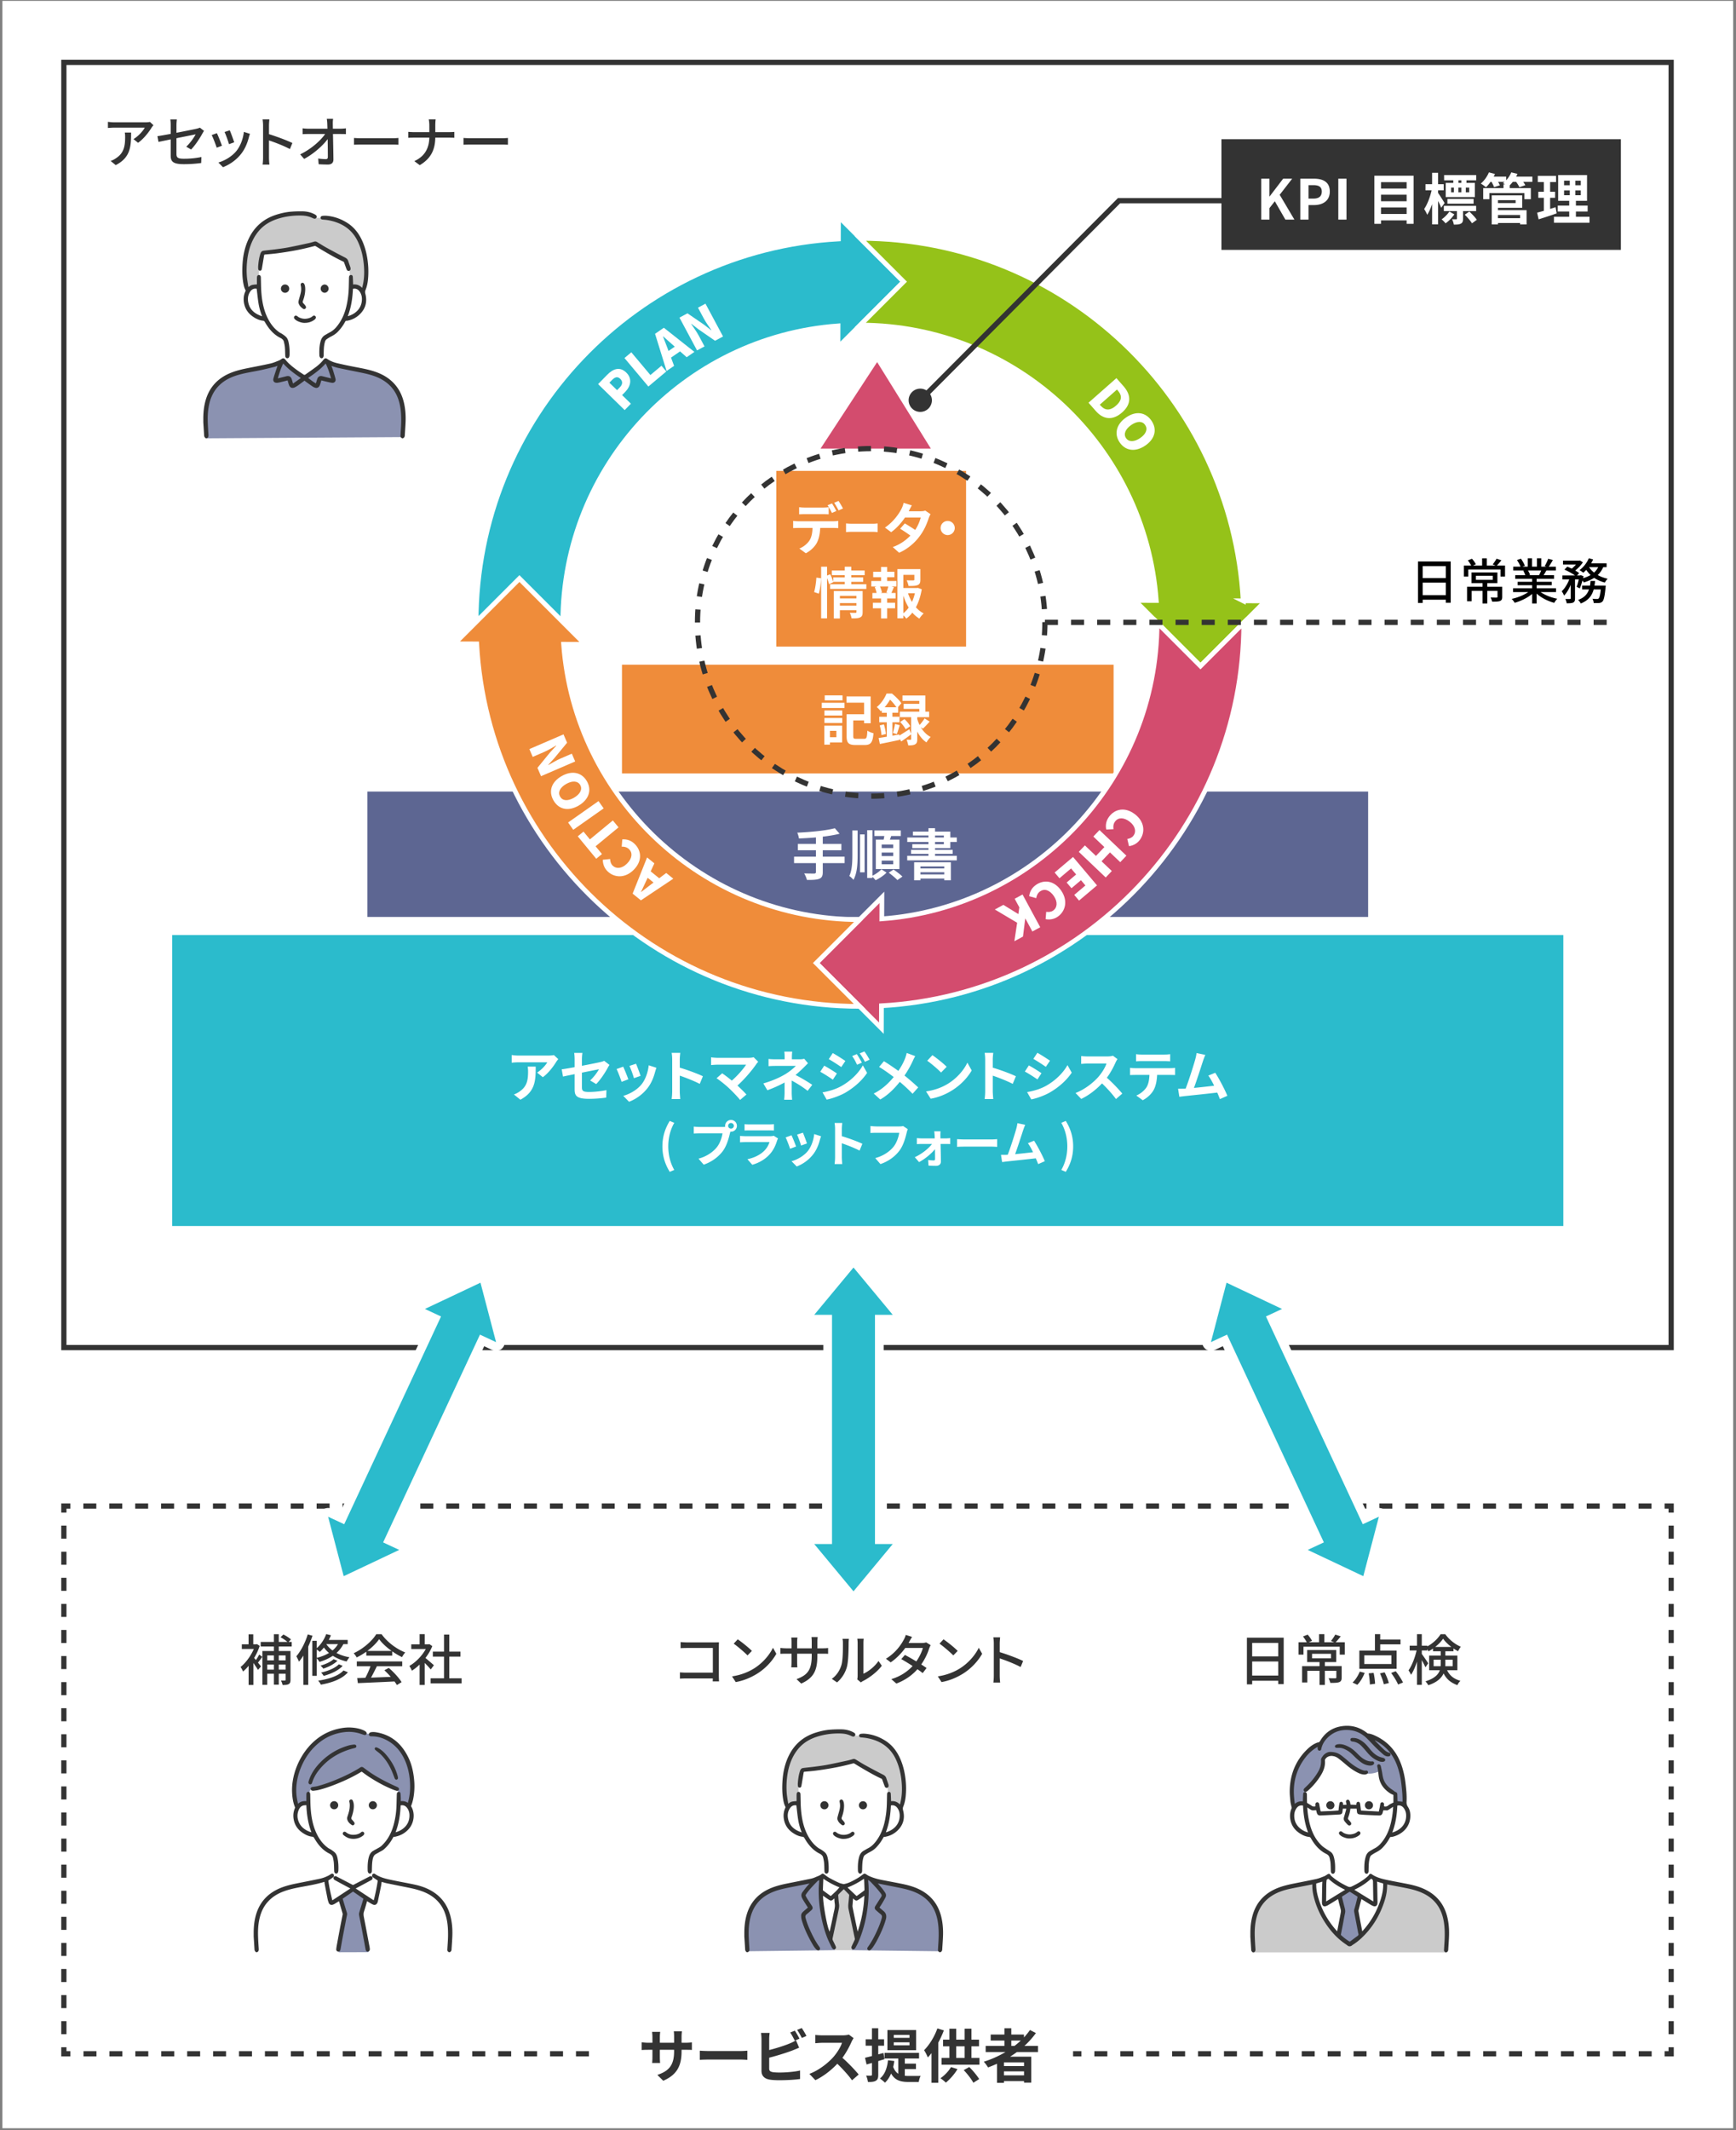 <svg version="1.1" id="レイヤー_1" xmlns="http://www.w3.org/2000/svg" x="0" y="0" viewBox="0 0 565 693" xml:space="preserve"><rect x="0" y="0" width="565" height="693" fill="#808080" stroke="none"/><style>.st0{fill:#fff}.st1{fill:#333}.st2{fill:#cbcbcb}.st3{fill:#8b92b1}.st4,.st5,.st6{fill:none;stroke:#333;stroke-width:1.701;stroke-miterlimit:10}.st5{stroke-dasharray:4.218,4.218}.st6{stroke-dasharray:4.242,4.242}.st7{fill:#2bbbcc}</style><path class="st0" d="M.783.292h563.291v692.046H.783z"/><path class="st1" d="M49.944 40.731c-.162.198-.45.54-.594.757-.774 1.314-2.485 3.601-4.411 4.969l-1.495-1.206c1.566-.918 3.151-2.701 3.673-3.727h-9.885c-.702 0-1.332.054-2.106.107v-1.998c.666.09 1.404.162 2.106.162h10.065c.414 0 1.225-.055 1.513-.127l1.134 1.063zm-7.274 2.395c0 4.7-.27 8.157-5.005 10.588l-1.657-1.351a6.861 6.861 0 001.729-.883c2.575-1.656 2.989-3.925 2.989-6.914 0-.485-.018-.918-.108-1.44h2.052zm17.947 4.592c1.278-1.17 2.539-3.007 3.061-4.016-.414.091-3.331.667-6.247 1.261v5.096c0 1.188.396 1.584 2.466 1.584 1.999 0 3.854-.197 5.654-.558l-.072 1.944a41.88 41.88 0 01-5.636.378c-3.673 0-4.285-.936-4.285-2.862v-5.204c-1.71.36-3.241.666-3.979.828l-.342-1.872c.828-.108 2.467-.396 4.321-.738v-2.863c0-.576-.036-1.296-.126-1.836h2.125c-.072.54-.126 1.278-.126 1.836v2.503c2.862-.558 5.743-1.134 6.518-1.314.45-.107.828-.216 1.099-.359l1.35 1.044c-.144.216-.359.558-.504.828-.811 1.494-2.322 3.854-3.709 5.239l-1.568-.919zm11.626-.306l-1.711.63c-.306-.954-1.242-3.403-1.638-4.105l1.692-.612c.415.827 1.315 3.114 1.657 4.087zm9.111-3.872c-.162.45-.27.774-.342 1.081-.486 1.908-1.261 3.817-2.521 5.419-1.656 2.125-3.89 3.565-5.924 4.357l-1.494-1.53c2.034-.576 4.411-1.944 5.905-3.799 1.242-1.549 2.143-3.89 2.395-6.158l1.981.63zm-5.131 2.755l-1.692.612c-.217-.846-1.026-3.097-1.44-3.961l1.692-.559c.323.758 1.205 3.116 1.44 3.908zm18.128 2.197c-1.908-1.026-4.825-2.161-6.806-2.809v5.563c0 .558.054 1.656.144 2.305h-2.214c.09-.631.144-1.603.144-2.305V40.84c0-.576-.054-1.404-.162-2.017h2.215c-.054.594-.126 1.387-.126 2.017v2.809c2.377.721 5.815 1.999 7.616 2.881l-.811 1.962zm16.558-6.626c.522 0 1.296-.072 1.675-.126v1.891a46.082 46.082 0 00-1.585-.036h-2.629c.055 2.665.126 5.996.145 8.318 0 1.044-.612 1.62-1.818 1.62a54.93 54.93 0 01-2.989-.107l-.145-1.854c.829.126 1.837.197 2.467.197.486 0 .667-.233.667-.72 0-1.351-.019-3.619-.055-5.798-1.548 2.106-4.591 4.825-7.652 6.446l-1.296-1.477c3.583-1.729 6.68-4.502 8.12-6.626h-5.491c-.631 0-1.242.018-1.837.054V41.74c.504.071 1.225.126 1.801.126h6.284c-.019-.595-.036-1.116-.055-1.549a11.413 11.413 0 00-.162-1.656h2.053a10.22 10.22 0 00-.09 1.656l.018 1.549h2.574zm4.299 3.007c.576.054 1.692.108 2.665.108h9.776c.883 0 1.585-.072 2.017-.108v2.215c-.396-.019-1.206-.072-1.998-.072h-9.795c-1.009 0-2.071.036-2.665.072v-2.215zm30.929-1.891c.702 0 1.404-.036 1.729-.072v1.927c-.324-.036-1.116-.054-1.747-.054h-4.447c-.072 3.799-1.314 6.733-5.06 8.948l-1.765-1.314c3.476-1.603 4.79-4.249 4.88-7.634h-4.987c-.721 0-1.404.018-1.854.054v-1.944c.432.036 1.134.09 1.818.09h5.023v-2.215c0-.576-.072-1.477-.198-1.944h2.269c-.09.468-.126 1.404-.126 1.944v2.215h4.465zm4.712 1.891c.576.054 1.692.108 2.665.108h9.776c.883 0 1.585-.072 2.017-.108v2.215c-.396-.019-1.206-.072-1.998-.072h-9.795c-1.009 0-2.071.036-2.665.072v-2.215z"/><path class="st0" d="M117.824 94.749c-.521-.707-1.262-1.238-1.727-1.983-.974-1.56-.502-3.576-.726-5.401-.21-1.706-1.05-3.277-2.064-4.664-3.875-5.3-10.784-8.35-17.247-7.194-6.462 1.156-12.019 6.699-12.763 13.222-.194 1.697-.151 3.593-1.299 4.858-.352.388-.799.69-1.096 1.121-.433.63-.482 1.438-.518 2.201-.044.942-.082 1.918.263 2.796.576 1.467 2.064 2.325 3.407 3.151 2.597 1.599 2.968 2.785 5.143 4.922.639.628 3.313 2 3.692 2.812.591 1.266.507 2.73.38 4.121-.182 1.986-2.408 7.52-4.247 8.291l21.78.555c-1.466-1.986-3.368-3.639-4.682-5.728-1.315-2.089-1.949-4.891-.654-6.993 1.055-1.714 3.132-2.568 4.273-4.227.557-.81.984-1.251 1.723-1.899.746-.654 1.674-1.393 2.612-1.716 1.662-.572 3.185-1.685 3.994-3.246.806-1.561.798-3.584-.244-4.999z"/><path class="st2" d="M115.792 76.072c-1.534-2.332-3.672-4.47-6.398-5.07-2.217-.488-4.543.098-6.79-.226-.937-.135-1.843-.426-2.766-.64-3.277-.76-6.793-.516-9.897.778-3.104 1.295-5.352 2.076-6.939 5.041-.528.986-1.974 2.794-2.318 3.858-1.427 4.414-1.117 9.995-.268 14.556l2.503-.819 1.177.018c.37-4.07-.198-6.557.771-9.67.201-.647.459-1.322 1-1.73.565-.426 1.319-.474 2.025-.513a89.507 89.507 0 0013.591-1.815c.706-.15 1.45-.307 2.138-.089.499.158.916.498 1.332.816a20.53 20.53 0 004.323 2.528c.943.406 1.961.773 2.616 1.564.587.709 1.543 1.365 1.727 2.267.417 2.045.08 4.376.497 6.421a11 11 0 014.639.819c1.601-6.087.496-12.835-2.963-18.094z"/><path class="st3" d="M130.869 131.769c-.541-2.62-1.495-5.242-3.325-7.194-2.012-2.147-4.832-2.258-7.653-3.092-4.412-1.304-9.004-3.069-13.544-3.817-.387-.064-.789-.127-1.168-.026-.427.113-.546.967-.872 1.264-1.625 1.483-3.431 2.465-4.964 4.042a51.742 51.742 0 00-6.067-4.797c-.341-.23-.698-.462-1.103-.532-.371-.064-.75.014-1.118.092-3.009.634-6.109 2.087-9.118 2.721-2.955.623-5.911.467-8.369 2.221-2.817 2.01-5.421 4.424-6.252 7.783-.831 3.359-.082 8.701-.104 12.161l63.886-.393a28.926 28.926 0 00-.229-10.433z"/><path class="st1" d="M130.857 142.595c-.019-.025-.033-.062-.058-.072-.354-.149-.483-.434-.463-.795.037-.693.079-1.386.127-2.078.117-1.707.157-3.414.047-5.124-.099-1.535-.341-3.042-.827-4.504-1.157-3.479-3.509-5.837-6.84-7.271-1.675-.72-3.435-1.149-5.214-1.513-2.489-.509-4.983-.992-7.467-1.521-.771-.164-1.519-.44-2.295-.669.156.418.334.835.467 1.265.303.98.621 1.958.863 2.954.189.778-.404 1.393-1.203 1.26-.859-.143-1.704-.366-2.554-.56-.285-.065-.567-.145-.852-.218-.169.538-.311 1.073-.506 1.589-.241.638-.793.969-1.388.824a2.912 2.912 0 01-.896-.391c-.672-.442-1.321-.921-1.976-1.39-.246-.176-.481-.367-.724-.553-.652.485-1.291.974-1.946 1.44-.366.26-.745.511-1.145.712-.914.459-1.634.163-1.974-.798-.164-.463-.288-.94-.436-1.431-.628.159-1.251.322-1.877.472-.453.108-.907.231-1.368.289-1.072.135-1.628-.474-1.329-1.513.357-1.242.792-2.462 1.195-3.692.029-.087.063-.173.109-.295-.366.125-.69.264-1.028.345-1.619.392-3.234.805-4.865 1.14-2.242.461-4.513.787-6.718 1.417-1.737.496-3.398 1.166-4.885 2.217-2.475 1.75-3.974 4.148-4.678 7.069-.473 1.961-.599 3.957-.54 5.963.042 1.439.139 2.876.229 4.313.033.523-.066.941-.626 1.115h-.208c-.338-.21-.542-.496-.567-.909-.087-1.432-.183-2.864-.275-4.296l.002-1.621c.029-1.755.213-3.491.66-5.192 1.213-4.608 4.131-7.671 8.53-9.384 1.672-.651 3.412-1.055 5.165-1.408 2.506-.505 5.021-.971 7.515-1.531.951-.214 1.86-.626 2.775-.98.309-.12.585-.33.864-.518.384-.26.695-.254 1.03.064.131.125.243.271.36.41 1.058 1.26 2.348 2.258 3.665 3.221.67.49 1.377.928 2.064 1.396.204.139.391.143.592-.001 1.169-.835 2.358-1.643 3.504-2.509a13.71 13.71 0 002.443-2.366c.399-.498.736-.513 1.255-.15.949.663 2.024 1.063 3.13 1.328 1.889.451 3.793.844 5.7 1.213 2.4.464 4.81.876 7.117 1.723 2.34.859 4.398 2.143 6.037 4.047 1.44 1.673 2.339 3.618 2.858 5.75.484 1.993.64 4.021.58 6.062-.046 1.585-.179 3.167-.273 4.751-.027.446-.233.759-.669.901-.074.003-.143.003-.213.003zm-32.944-19.626c-2.082-1.414-4.085-2.837-5.733-4.729-.758 1.549-1.283 3.164-1.755 4.833.084-.012.135-.015.182-.027.845-.211 1.691-.42 2.535-.636.955-.244 1.532.072 1.831 1.017.134.424.252.853.399 1.353l2.541-1.811zm9.842.126c-.478-1.692-1.002-3.307-1.76-4.854-1.653 1.889-3.652 3.317-5.709 4.71.812.622 1.612 1.27 2.525 1.772.167-.538.299-1.049.483-1.54.259-.689.823-.975 1.536-.813.404.091.803.202 1.205.302l1.72.423z"/><path class="st1" d="M80.879 93.384c.853-.677 1.071-.746 2.741-.861 0-.677-.003-1.36.002-2.043.001-.164.015-.33.045-.491.059-.323.29-.524.584-.527.299-.003.553.215.612.535.023.127.033.259.036.388.042 1.44.04 2.882.132 4.318.193 2.994.7 5.925 2.018 8.657.89 1.843 2.081 3.457 3.752 4.673.346.252.759.412 1.112.657.432.299.882.597 1.236.978.559.602.739 1.398.877 2.185.212 1.209.26 2.43.21 3.655a1.933 1.933 0 01-.126.605c-.113.296-.379.457-.647.429-.305-.032-.482-.222-.567-.5a1.592 1.592 0 01-.058-.384c-.037-.901-.039-1.805-.115-2.704-.049-.582-.185-1.159-.314-1.731-.138-.614-.581-1.008-1.109-1.27-2.292-1.138-3.837-3.002-5.076-5.165-.155-.27-.291-.425-.641-.46-1.141-.113-2.159-.589-3.108-1.215-1.539-1.016-2.582-2.39-2.992-4.208-.328-1.457-.219-2.871.431-4.231.031-.065.041-.171.009-.23-.444-.819-.635-1.715-.782-2.62-.326-1.998-.332-4.01-.202-6.021.188-2.907.806-5.711 2.102-8.344 1.885-3.829 4.875-6.354 8.939-7.626 1.615-.505 3.26-.872 4.948-.986a40.105 40.105 0 013.636-.095c1.306.031 2.573.312 3.749.917.108.055.215.112.319.174.415.251.546.602.357.954-.192.359-.582.442-1.016.246-.432-.195-.866-.39-1.316-.537-1.033-.337-2.108-.399-3.183-.396-2.412.006-4.778.336-7.081 1.073-2.37.759-4.462 1.961-6.099 3.872-1.376 1.606-2.324 3.449-2.966 5.456-.463 1.446-.74 2.929-.898 4.439a26.65 26.65 0 00-.08 4.964c.091 1.101.303 2.192.463 3.287.01.058.04.112.066.183zm4.441 9.516a19.962 19.962 0 01-1.218-4.431c-.23-1.495-.374-3.003-.558-4.524-.775-.168-1.526.105-2.037.812-.894 1.236-.997 2.616-.611 4.035.61 2.24 2.274 3.385 4.424 4.108zm29.596-10.345c1.147-.123 2.117.212 2.954 1.102.138-.626.284-1.183.381-1.749.302-1.753.336-3.521.205-5.29-.201-2.717-.758-5.349-1.897-7.844-1.552-3.401-4.159-5.567-7.703-6.651a16.135 16.135 0 00-3.768-.683c-.473-.029-.742-.22-.77-.546-.029-.332.215-.616.688-.669.479-.053.972-.06 1.452-.013 2.357.227 4.528 1.01 6.527 2.269 2.34 1.474 3.914 3.584 5.005 6.087.827 1.898 1.335 3.881 1.624 5.928.244 1.724.331 3.453.244 5.189-.08 1.595-.28 3.178-.896 4.665-.185.447-.164.806-.048 1.26.682 2.669.008 4.97-2.032 6.831a7.619 7.619 0 01-3.608 1.843c-.152.032-.311.079-.461.065-.26-.024-.372.107-.483.315a14.32 14.32 0 01-2.457 3.338c-.591.595-1.288 1.039-2.034 1.422-.528.271-1.034.59-1.524.925-.428.293-.547.785-.663 1.255-.271 1.103-.273 2.233-.311 3.359-.009.26.015.523-.015.78a1.287 1.287 0 01-.172.534.578.578 0 01-.97.024 1.277 1.277 0 01-.238-.644c-.062-1.571-.026-3.137.403-4.667.235-.838.666-1.539 1.438-1.988.528-.307 1.05-.626 1.593-.905.955-.49 1.7-1.213 2.361-2.039 1.514-1.893 2.434-4.062 2.99-6.403.474-1.996.718-4.021.785-6.068.033-1.006.042-2.012.066-3.019.004-.191.009-.383.04-.57a.617.617 0 01.609-.537c.294.002.555.201.581.526.055.7.071 1.402.101 2.104.008.145.003.291.003.464zm-1.717 10.282c.035.008.053.018.067.013 2.047-.602 4.233-2.133 4.498-4.987.105-1.125-.092-2.191-.791-3.118-.528-.701-1.315-.99-2.108-.773-.131 3.03-.57 6.009-1.666 8.865z"/><path class="st1" d="M84.009 86.826c.09-1.428.278-2.841.708-4.211.084-.267.208-.549.396-.746.156-.164.424-.276.657-.306 1.254-.162 2.514-.273 3.767-.438 1.423-.188 2.851-.365 4.26-.634 2.222-.424 4.432-.913 6.643-1.391a22.513 22.513 0 001.798-.487 1.1 1.1 0 01.944.115c1.029.621 2.04 1.275 3.093 1.854a184.937 184.937 0 005.95 3.161c.546.275.926.585 1.109 1.163.225.706.488 1.401.715 2.107.056.175.061.378.042.563a.609.609 0 01-.488.543.61.61 0 01-.677-.278c-.107-.164-.173-.356-.242-.541-.239-.647-.467-1.299-.711-1.944a.455.455 0 00-.204-.239c-2.498-1.159-4.873-2.542-7.237-3.946-.602-.358-1.191-.738-1.795-1.092a.55.55 0 00-.381-.046 80.311 80.311 0 01-7.587 1.672c-1.56.268-3.125.508-4.694.713-1.271.166-2.55.264-3.827.379-.182.016-.26.082-.289.252-.19 1.142-.382 2.284-.575 3.425-.064.375-.119.752-.204 1.122-.074.323-.31.495-.592.478-.285-.017-.513-.247-.545-.569-.023-.227-.024-.453-.034-.679zm15.335 7.183c.001 1.44-.309 2.669-.749 3.867-.121.331-.086.575.158.818.19.189.367.393.534.604.106.134.202.282.267.439.095.229.036.448-.135.623a.583.583 0 01-.622.154c-.041-.012-.088-.02-.121-.044-.704-.5-1.324-1.083-1.529-1.955-.065-.274.025-.599.097-.887.21-.835.49-1.654.661-2.495a5.244 5.244 0 00-.018-2.295c-.094-.386.037-.68.342-.8.313-.123.629.017.809.374.277.55.29 1.15.306 1.597zm-.086 11.028c1.119-.017 2.142-.335 3.049-1.001.118-.086.228-.19.32-.302.243-.296.235-.662-.007-.893-.237-.228-.583-.234-.871.017-.36.314-.771.518-1.224.651-1.118.329-2.202.25-3.243-.282-.19-.097-.36-.237-.53-.368-.313-.24-.656-.246-.894-.004-.234.238-.24.609.018.895.409.455.939.729 1.505.936.605.219 1.221.387 1.877.351zm-6.432-9.789a1.35 1.35 0 11.012-2.698 1.35 1.35 0 01-.012 2.698zm12.83 0a1.35 1.35 0 01-.001-2.697 1.35 1.35 0 01.001 2.697zm-20.293 443.74c-.468.648-.954 1.351-1.404 1.873.433.54.828 1.026.99 1.242l-.99 1.135c-.306-.541-.918-1.44-1.494-2.251v7.148h-1.549v-6.23a14.996 14.996 0 01-1.818 1.873c-.144-.396-.576-1.188-.81-1.477 1.638-1.297 3.331-3.565 4.321-5.87h-3.907v-1.513h2.196v-3.259h1.53v3.259h.937l.27-.071.883.576a18.468 18.468 0 01-1.801 3.925c.162.198.36.433.576.685a13.59 13.59 0 001.062-1.783l1.008.738zm5.366-3.366v1.476h3.817v9.363c0 .72-.145 1.152-.595 1.404s-1.099.288-1.98.288c-.072-.414-.324-1.08-.522-1.458.576.018 1.081.018 1.278 0 .181 0 .234-.055.234-.234v-1.963h-2.232v3.547h-1.585v-3.547h-2.179v3.619h-1.566v-11.02h3.745v-1.476h-4.303v-1.477h4.303v-2.521h1.585v2.521h2.809c-.558-.505-1.458-1.117-2.232-1.531l.918-.882c.864.414 1.944 1.099 2.467 1.603l-.774.811h1.026v1.477h-4.214zm-3.763 2.899v1.62h2.179v-1.62h-2.179zm2.179 4.626v-1.656h-2.179v1.656h2.179zm1.584-4.626v1.62h2.232v-1.62h-2.232zm2.233 4.626v-1.656H90.73v1.656h2.232zm8.745-11.018a38.209 38.209 0 01-1.386 3.511v12.478h-1.585v-9.543a17.943 17.943 0 01-1.44 1.999c-.144-.414-.594-1.351-.846-1.765 1.494-1.747 2.881-4.411 3.709-7.112l1.548.432zm10.048 2.719a10.081 10.081 0 01-2.233 2.881c1.171.63 2.575 1.116 4.214 1.404-.288.342-.721.954-.919 1.368a14.05 14.05 0 01-4.501-1.854c-1.261.864-2.736 1.513-4.339 1.999-.162-.307-.576-.847-.883-1.188v5.707h-1.458v-11.379h1.458v2.395c1.297-1.152 2.431-2.827 3.079-4.591l1.53.378a13.036 13.036 0 01-.702 1.53h6.158v1.351h-1.404zm-8.661 4.464c1.477-.36 2.827-.882 3.979-1.584a10.065 10.065 0 01-1.656-1.765c-.433.54-.883 1.008-1.333 1.422-.216-.197-.648-.54-.99-.792v2.719zm10.136 4.7c-1.8 2.125-5.077 3.367-8.804 4.033-.181-.396-.541-.972-.864-1.314 3.475-.504 6.661-1.548 8.229-3.312l1.439.593zm-3.402-3.745c-1.116 1.117-2.917 2.017-4.592 2.557-.216-.287-.594-.72-.918-.972 1.549-.433 3.312-1.206 4.249-2.106l1.261.521zm1.693 1.657c-1.387 1.53-3.763 2.61-6.176 3.259a6.63 6.63 0 00-.828-1.08c2.232-.505 4.573-1.44 5.762-2.684l1.242.505zm-5.294-7.076l-.018.018c.486.721 1.152 1.423 2.017 2.053a7.827 7.827 0 001.782-2.07h-3.781zm12.994 2.466c-.99.702-2.053 1.35-3.133 1.872-.181-.378-.631-1.008-.99-1.368 3.079-1.404 6.014-3.997 7.364-6.194h1.729c1.908 2.647 4.897 4.844 7.706 5.942-.396.414-.774 1.008-1.062 1.513a22.7 22.7 0 01-3.187-1.873v1.404h-8.427v-1.296zm-3.097 3.169h14.782v1.566h-8.246c-.595 1.206-1.261 2.557-1.909 3.709 1.999-.072 4.231-.162 6.428-.252a26.096 26.096 0 00-2.088-2.143l1.44-.774c1.638 1.386 3.349 3.295 4.177 4.627l-1.53.954a12.476 12.476 0 00-.792-1.17c-4.286.216-8.859.414-11.92.54l-.216-1.639 2.664-.09a30.519 30.519 0 001.675-3.763h-4.465v-1.565zm11.325-3.421c-1.621-1.152-3.097-2.502-4.052-3.816-.864 1.26-2.232 2.61-3.835 3.816h7.887zm12.742 6.032c-.414-.522-1.224-1.387-1.962-2.125v7.167h-1.657v-6.645a15.829 15.829 0 01-2.521 2.017c-.162-.432-.576-1.225-.828-1.548 2.053-1.171 4.123-3.26 5.348-5.51h-4.718v-1.531h2.719v-3.312h1.657v3.312h1.242l.288-.054.937.63c-.54 1.369-1.333 2.684-2.233 3.871a89.466 89.466 0 012.755 2.359l-1.027 1.369zm10.047 2.881v1.656h-10.082v-1.656h4.356v-7.058h-3.637v-1.621h3.637v-5.546h1.711v5.546h3.637v1.621h-3.637v7.058h4.015zm81.731 1.008c0-.253.019-.595.019-.973h-8.535c-.738 0-1.638.036-2.16.072v-2.035c.522.036 1.314.09 2.089.09h8.624v-8.03h-8.408c-.702 0-1.62.036-2.089.055v-1.981c.63.055 1.495.108 2.089.108h8.948c.486 0 1.116-.018 1.44-.036a38.788 38.788 0 00-.035 1.513v9.309c0 .63.035 1.513.071 1.909h-2.053zm13.356-4.16c2.898-1.782 5.149-4.482 6.248-6.787l1.098 1.962c-1.296 2.323-3.511 4.79-6.319 6.519-1.818 1.116-4.105 2.179-6.896 2.683l-1.206-1.854c3.006-.451 5.347-1.46 7.075-2.523zm-.612-5.761l-1.423 1.459c-.936-.954-3.169-2.898-4.501-3.817l1.314-1.404c1.279.846 3.601 2.718 4.61 3.762zm23.004-.846c.864 0 1.44-.036 1.801-.108v1.909c-.288-.036-.937-.055-1.782-.055h-1.711v.612c0 4.646-1.044 7.221-5.258 9.111l-1.53-1.44c3.367-1.243 4.952-2.791 4.952-7.562v-.721h-4.754v2.701c0 .738.054 1.494.072 1.746h-1.98c.018-.252.09-1.008.09-1.746v-2.701h-1.765c-.847 0-1.584.036-1.872.055v-1.927c.233.036 1.044.126 1.872.126h1.765v-2.07c0-.631-.072-1.207-.09-1.44h2.017a9.675 9.675 0 00-.108 1.44v2.07h4.754v-2.089c0-.72-.055-1.314-.091-1.566h2.035c-.036.271-.108.847-.108 1.566v2.089h1.691zm3.003 9.938c1.549-1.098 2.575-2.719 3.097-4.375.522-1.603.522-5.113.522-7.184 0-.612-.036-1.045-.145-1.459h2.089c-.018.145-.09.811-.09 1.44 0 2.053-.072 5.888-.558 7.688a10.124 10.124 0 01-3.205 5.041l-1.71-1.151zm8.282.162c.072-.306.126-.72.126-1.134v-10.659c0-.738-.107-1.333-.107-1.44h2.088c-.018.107-.09.702-.09 1.44v9.957c1.566-.702 3.602-2.233 4.897-4.142l1.081 1.549c-1.531 2.034-4.052 3.925-6.122 4.969-.307.145-.486.307-.685.45l-1.188-.99zm23.889-11.127a9.243 9.243 0 00-.505 1.116c-.449 1.494-1.332 3.403-2.557 5.168.667.432 1.278.828 1.729 1.152l-1.26 1.656a24.177 24.177 0 00-1.711-1.261c-1.603 1.819-3.799 3.493-6.859 4.664l-1.639-1.44c3.169-.955 5.365-2.593 6.932-4.268-1.332-.864-2.719-1.711-3.691-2.251l1.188-1.351c1.009.522 2.396 1.314 3.709 2.107.991-1.423 1.801-3.115 2.125-4.376h-5.726c-1.188 1.639-2.809 3.367-4.735 4.682l-1.549-1.17a16.21 16.21 0 005.762-6.141c.234-.359.559-1.098.685-1.62l2.053.648c-.343.54-.738 1.225-.919 1.584l-.216.396h4.375c.505 0 1.009-.072 1.351-.198l1.458.903zm9.412 7.634c2.898-1.782 5.149-4.482 6.248-6.787l1.098 1.962c-1.296 2.323-3.511 4.79-6.319 6.519-1.818 1.116-4.105 2.179-6.896 2.683l-1.206-1.854c3.005-.451 5.346-1.46 7.075-2.523zm-.613-5.761l-1.423 1.459c-.936-.954-3.169-2.898-4.501-3.817l1.314-1.404c1.279.846 3.602 2.718 4.61 3.762zm20.486 5.24c-1.908-1.026-4.825-2.161-6.806-2.809v5.563c0 .558.054 1.656.144 2.305H323.3c.09-.631.144-1.603.144-2.305v-10.407c0-.576-.054-1.404-.162-2.017h2.215c-.054.594-.126 1.387-.126 2.017v2.809c2.377.721 5.815 1.999 7.616 2.881l-.811 1.963zm85.62-9.543v15.106h-1.783v-1.099h-8.48v1.171h-1.71v-15.179h11.973zm-10.264 1.692v4.394h8.48v-4.394h-8.48zm8.481 10.623v-4.573h-8.48v4.573h8.48zm21.674-10.821v4.016h-1.656v-2.575h-11.794v2.575h-1.603v-4.016h2.665a12.433 12.433 0 00-1.225-1.891l1.513-.594c.558.594 1.134 1.44 1.423 2.017l-1.062.468h3.349v-2.646h1.729v2.646h3.223l-1.08-.414c.468-.576 1.099-1.477 1.404-2.089l1.783.576c-.559.702-1.152 1.423-1.657 1.927h2.988zm-1.027 11.451c0 .811-.18 1.261-.792 1.513-.631.234-1.549.252-2.899.252-.09-.45-.342-1.098-.558-1.53.954.036 1.908.036 2.16.036.288-.018.36-.072.36-.288v-2.16h-3.745v4.609h-1.729v-4.609h-3.979v3.799h-1.692v-5.312h5.672V540.7h-4.033v-3.925h9.471v3.925h-3.709v1.314h5.474v3.69zm-9.633-6.229h6.158v-1.477h-6.158v1.477zm13.174 7.868c.918-.792 1.801-2.232 2.358-3.547l1.585.414c-.54 1.404-1.423 2.936-2.395 3.871l-1.548-.738zm14.351-4.465h-12.136v-5.924h5.077v-5.348h1.711v1.765h6.607v1.548h-6.607v2.035h5.348v5.924zm-1.711-4.375h-8.822v2.826h8.822v-2.826zm-5.779 5.707c.252 1.152.45 2.646.468 3.547l-1.692.217c0-.919-.162-2.431-.378-3.619l1.602-.145zm3.583-.18c.558 1.08 1.134 2.557 1.368 3.475l-1.639.414c-.18-.918-.72-2.412-1.242-3.547l1.513-.342zm3.619-.36c.882 1.135 1.908 2.665 2.358 3.673l-1.603.648c-.396-1.008-1.387-2.593-2.251-3.763l1.496-.558zm16.703-.324c1.026 2.035 2.413 2.845 4.34 3.457-.378.343-.792.919-.973 1.404-1.963-.756-3.421-1.729-4.501-3.816-.702 1.512-2.125 2.898-4.987 3.835-.162-.343-.631-.99-.919-1.261 2.972-.937 4.195-2.232 4.682-3.619h-3.475v-4.753h3.763v-1.423h-2.521v-.864a11.58 11.58 0 01-1.477.9 6.798 6.798 0 00-.36-.721v.433h-1.801v1.135c.486.63 1.819 2.593 2.089 3.042l-.9 1.314c-.233-.558-.72-1.512-1.188-2.358v8.066h-1.566v-7.58c-.54 1.692-1.224 3.277-1.944 4.304-.18-.45-.558-1.099-.811-1.459 1.081-1.494 2.107-4.159 2.629-6.464h-2.25v-1.549h2.376v-3.763h1.566v3.763h1.801v.217c1.801-.955 3.439-2.521 4.321-3.962h1.513c1.261 1.747 3.187 3.313 5.06 4.069a8.279 8.279 0 00-.883 1.477c-.485-.252-.99-.558-1.494-.9v.9h-2.646v1.423h3.907v4.753h-3.351zm-2.107-1.315c.036-.27.036-.521.036-.792v-1.332h-2.305v2.124h2.269zm3.494-6.265c-1.062-.811-2.034-1.765-2.683-2.683-.595.9-1.513 1.854-2.557 2.683h5.24zm-1.945 4.141v1.368c0 .252 0 .504-.019.756h2.413v-2.124h-2.394z"/><path class="st4" d="M543.896 665.989v2.126h-2.126"/><path class="st5" d="M537.551 668.115H25.018"/><path class="st4" d="M22.909 668.115h-2.126v-2.126"/><path class="st6" d="M20.783 661.747V494.19"/><path class="st4" d="M20.783 492.069v-2.126h2.126"/><path class="st5" d="M27.128 489.943H539.66"/><path class="st4" d="M541.77 489.943h2.126v2.126"/><path class="st6" d="M543.896 496.311v167.557"/><path class="st4" d="M20.783 20.292h523.112v418.099H20.783z"/><path class="st0" d="M194.485 652.715h154.757v30.799H194.485z"/><path class="st1" d="M223.114 664.531c.987 0 1.558-.058 2.07-.134v2.489c-.418-.058-1.083-.058-2.052-.058h-1.311v.476c0 4.635-1.406 7.617-5.965 9.594l-1.919-1.9c3.609-1.216 5.452-3.021 5.452-7.599v-.57h-4.636v2.337c0 .817.058 1.577.076 1.957h-2.583c.037-.38.095-1.14.095-1.957v-2.337h-1.482c-.911 0-1.596.038-2.014.076v-2.526c.343.038 1.103.152 2.014.152h1.482v-1.843c0-.703-.076-1.33-.114-1.691h2.641c-.038.361-.114.969-.114 1.691v1.843h4.636v-1.957c0-.741-.038-1.368-.095-1.748h2.641c-.038.399-.114 1.007-.114 1.748v1.957h1.292zm4.64 2.583c.684.058 2.07.114 3.059.114h10.201c.893 0 1.729-.076 2.223-.114v2.982c-.456-.019-1.425-.095-2.223-.095h-10.201c-1.083 0-2.356.038-3.059.095v-2.982zm22.589 5.794c0 .817.381 1.026 1.235 1.197.57.076 1.349.114 2.204.114 1.976 0 5.053-.247 6.61-.665v2.773c-1.785.266-4.673.398-6.763.398-1.235 0-2.375-.075-3.191-.208-1.653-.305-2.603-1.217-2.603-2.85v-10.354c0-.418-.058-1.387-.152-1.977h2.812c-.095.59-.152 1.444-.152 1.977v3.59c2.261-.569 4.959-1.425 6.649-2.128.684-.284 1.33-.589 2.07-1.025l1.026 2.394c-.741.304-1.596.665-2.223.912-1.938.741-5.054 1.71-7.523 2.337v3.515zm8.321-9.061c-.38-.778-.969-1.899-1.481-2.641l1.5-.607c.476.684 1.159 1.899 1.521 2.603l-1.54.645zm2.261-4.104c.513.703 1.216 1.919 1.539 2.584l-1.501.646c-.399-.798-1.007-1.899-1.539-2.621l1.501-.609zm16.89 3.287a8.978 8.978 0 00-.665 1.178c-.646 1.481-1.71 3.515-2.982 5.224 1.881 1.634 4.18 4.065 5.3 5.434l-2.165 1.881c-1.235-1.71-3.002-3.647-4.788-5.376-2.014 2.127-4.54 4.104-7.143 5.338l-1.957-2.052c3.059-1.14 6.004-3.457 7.789-5.452 1.254-1.425 2.413-3.306 2.831-4.654h-6.44c-.798 0-1.843.114-2.241.133v-2.697c.513.076 1.672.133 2.241.133h6.706c.817 0 1.577-.114 1.957-.247l1.557 1.157zm8.021 7.466v4.426c0 1.045-.171 1.597-.74 1.938-.57.38-1.406.456-2.622.437-.057-.551-.304-1.481-.589-2.07.703.019 1.349.019 1.577 0 .228 0 .322-.076.322-.323v-3.8c-.627.171-1.196.343-1.747.494l-.514-2.185c.646-.133 1.406-.342 2.261-.551V665.5h-2.052v-2.09h2.052v-3.591h2.052v3.591h1.899v2.09h-1.899v2.812l1.71-.456.304 2.032-2.014.608zm8.643 4.787c.438.038.855.057 1.33.057.646 0 3.002 0 3.818-.019-.266.456-.532 1.405-.607 1.976h-3.306c-2.489 0-4.407-.456-5.699-2.755-.494 1.197-1.159 2.204-1.995 2.983-.342-.361-1.196-1.064-1.652-1.35 1.576-1.254 2.355-3.362 2.641-5.945l2.052.246c-.095.685-.209 1.33-.361 1.919.418 1.102.969 1.786 1.653 2.223v-4.958h-4.465v-1.824h11.228v1.824h-4.636v1.672h3.629v1.767h-3.629v2.184zm3.686-8.32h-9.347v-6.555h9.347v6.555zM296 661.985h-5.11v.95H296v-.95zm0 2.412h-5.11v.97H296v-.97zm11.191-3.875a34.487 34.487 0 01-1.805 3.951v13.07h-2.223v-9.632a23.06 23.06 0 01-1.196 1.406c-.209-.57-.817-1.805-1.216-2.355 1.709-1.71 3.381-4.389 4.331-7.105l2.109.665zm4.427 12.577c-.95 1.652-2.47 3.324-3.78 4.407-.418-.418-1.273-1.121-1.767-1.425 1.329-.893 2.659-2.279 3.438-3.628l2.109.646zm7.162-3.629v2.204h-12.329v-2.204h2.545v-3.78h-2.07v-2.165h2.07v-3.553h2.204v3.553h2.755v-3.572h2.203v3.572h2.47v2.165h-2.47v3.78h2.622zm-7.58 0h2.755v-3.78H311.2v3.78zm4.255 2.964c1.235 1.197 2.546 2.812 3.229 3.913l-1.899 1.197c-.607-1.14-1.938-2.888-3.135-4.104l1.805-1.006zm15.524-4.882a47.299 47.299 0 01-2.241 1.52h6.896v8.435h-2.355v-.494h-6.535v.57h-2.261v-6.212c-.949.418-1.938.836-2.906 1.196-.285-.494-.95-1.405-1.387-1.861a33.86 33.86 0 007.067-3.153h-6.459v-1.995h6.098v-1.729h-4.464v-1.957h4.464v-2.052h2.241v2.052h4.123v.931a23.013 23.013 0 001.956-2.412l1.938.987a27.737 27.737 0 01-3.743 4.18h4.408v1.995h-6.84zm2.298 3.362h-6.535v1.216h6.535v-1.216zm0 4.217v-1.291h-6.535v1.291h6.535zm-4.141-9.574h1.045a25.767 25.767 0 002.052-1.729h-3.097v1.729z"/><path class="st7" d="M56.051 304.183h452.753v94.663H56.051z"/><path fill="#5d6692" d="M119.581 257.501h325.693v40.792H119.581z"/><path d="M202.428 216.235h160v35.377h-160zm50.239-63.048h61.752v57.159h-61.752z" fill="#ef8c3a"/><path class="st0" d="M271.16 169.572c.378 0 1.17-.036 1.656-.126v2.359a24.617 24.617 0 00-1.656-.055h-4.214c-.09 1.891-.414 3.512-1.062 4.771-.631 1.242-2.017 2.647-3.619 3.457l-2.106-1.53c1.278-.486 2.538-1.513 3.259-2.575.738-1.116.972-2.574 1.026-4.123h-4.574c-.54 0-1.224.019-1.729.055v-2.359c.541.072 1.171.126 1.729.126h11.29zm-9.129-2.304c-.63 0-1.387.019-1.944.055V165c.576.09 1.332.126 1.927.126h5.743c.612 0 1.332-.036 1.944-.126v2.323a34.55 34.55 0 00-1.944-.055h-5.726zm8.733-.396c-.378-.738-.937-1.818-1.422-2.503l1.44-.595c.45.667 1.08 1.801 1.422 2.467l-1.44.631zm2.142-3.907c.469.684 1.135 1.818 1.44 2.448l-1.422.631c-.379-.757-.955-1.801-1.44-2.485l1.422-.594zm2.447 7.309c.454.055 1.374.108 2.029.108h6.769c.593 0 1.146-.072 1.475-.108v2.827c-.303-.018-.945-.09-1.475-.09h-6.769c-.718 0-1.562.036-2.029.09v-2.827zm27.502-3.006c-.197.324-.45.864-.594 1.297-.738 2.251-1.656 4.195-3.043 5.996-1.837 2.466-4.357 4.303-6.59 5.257l-2.07-1.854c2.395-.846 4.249-2.196 5.743-3.727a46.819 46.819 0 00-3.349-2.233l1.53-1.729a62.178 62.178 0 013.385 2.125 14.261 14.261 0 001.801-4.033h-5.132c-1.152 1.675-2.736 3.511-4.501 4.754l-2.017-1.495c2.989-1.998 4.879-4.987 5.491-6.338.252-.521.45-1.098.576-1.71l2.684.828c-.36.63-.648 1.17-.919 1.729l-.09.18h3.817c.54 0 1.152-.054 1.548-.216l1.73 1.169zm5.579 2.197a2.321 2.321 0 012.305 2.305 2.322 2.322 0 01-2.305 2.305 2.321 2.321 0 01-2.305-2.305 2.32 2.32 0 012.305-2.305zm-43.472 23.142c.378-1.225.648-3.241.738-4.699l1.512.197c-.035 1.495-.323 3.638-.702 5.024l-1.548-.522zm16.997-2.556v1.53h-11.794v-1.53h4.771v-.774h-3.727l.035.09-1.404.685a15.05 15.05 0 00-.666-1.98v13.09h-1.927v-16.8h1.927v2.881l1.026-.432c.378.774.792 1.782 1.009 2.448v-1.422h3.727v-.721h-4.213v-1.53h4.213v-1.225h2.125v1.225h4.357v1.53h-4.357v.721h3.871v1.44h-3.871v.774h4.898zm-1.207 9.074c0 .937-.18 1.44-.828 1.729-.63.307-1.53.307-2.772.307-.072-.522-.324-1.297-.576-1.819.738.055 1.584.036 1.818.036.252 0 .342-.071.342-.288v-.594h-5.383v2.701h-1.98v-8.932h9.38v6.86zm-7.399-5.293v.846h5.383v-.846h-5.383zm5.382 3.187v-.828h-5.383v.828h5.383zm9.989-8.013h3.043v1.801h-1.62l.792.216c-.324.666-.576 1.351-.828 1.873h1.368v1.801h-2.755v1.386h2.593v1.801h-2.593v3.295h-1.98v-3.295h-2.665v-1.801h2.665v-1.386h-2.809v-1.801h1.35a9.784 9.784 0 00-.594-1.927l.594-.162h-1.71v-1.801h3.169v-1.242h-2.557v-1.765h2.557v-1.548h1.98v1.548h2.377v1.765h-2.377v1.242zm-.252 3.727c.216-.54.486-1.314.63-1.927h-2.7c.306.648.558 1.423.63 1.963l-.414.126h2.395l-.541-.162zm11.523-1.045c-.36 2.161-.99 4.16-1.908 5.87.737.828 1.584 1.513 2.538 1.999-.468.396-1.08 1.152-1.404 1.692a10.146 10.146 0 01-2.286-1.944 10.126 10.126 0 01-1.981 1.944c-.216-.324-.594-.738-.954-1.062v.954h-1.927v-16.007h7.473v3.457c0 .937-.18 1.459-.9 1.747-.666.288-1.639.288-2.953.288-.09-.559-.359-1.314-.612-1.837.864.036 1.873.036 2.143.018.271 0 .36-.054.36-.252v-1.548h-3.583v4.285h4.447l.271-.054 1.276.45zm-5.996 7.815a9.01 9.01 0 001.747-1.854c-.721-1.17-1.297-2.484-1.747-3.907v5.761zm1.53-6.5c.324.99.757 1.927 1.278 2.81.414-.883.721-1.837.955-2.81h-2.233zm-28.074 35.624h7.4v1.692h-7.4v-1.692zm6.626 12.892h-3.961v.721h-1.837v-6.176h5.798v5.455zm-5.762-10.389h5.798v1.639h-5.798v-1.639zm0 2.448h5.798v1.621h-5.798v-1.621zm5.888-5.743h-5.798v-1.621h5.798v1.621zm-4.087 9.921v2.07h2.089v-2.07h-2.089zm11.109 2.593c.828 0 .954-.414 1.062-2.665.486.36 1.422.721 1.998.847-.252 2.971-.846 3.835-2.881 3.835h-2.935c-2.232 0-2.935-.63-2.935-2.863v-7.147h5.689v-3.764h-5.726v-2.034h7.868v8.732h-2.143v-.918H277.7v5.113c0 .738.145.864 1.009.864h2.52zm18.451-3.764c.757 1.261 1.818 2.449 3.224 3.169-.433.379-1.081 1.225-1.369 1.765-1.296-.846-2.286-2.16-3.007-3.528v2.448c0 .9-.144 1.404-.702 1.711-.54.306-1.26.342-2.232.342-.072-.54-.307-1.314-.522-1.854.486.018 1.045.018 1.242.018.181-.018.234-.054.234-.233v-1.549a62.746 62.746 0 01-3.241 2.341l-.521-.937.035.414c-2.25.486-4.645.973-6.464 1.333l-.396-1.945c.738-.107 1.656-.252 2.646-.414v-4.699h-2.448v-1.801h2.448v-1.296h-1.603v-.811a3.069 3.069 0 01-.36.342c-.288-.414-.882-1.08-1.296-1.368 1.549-1.278 2.61-2.988 3.187-4.411h1.765c1.099.9 2.431 2.196 3.062 3.151l-1.135 1.313h.09v1.783h-1.872v1.296h2.305v1.801h-2.305v4.357l2.215-.396.035.36c.883-.522 2.071-1.278 3.241-2.034l.612 1.458v-5.401h-3.691v-1.801h6.338v-.9H294.1v-1.639h5.095v-.972h-5.474v-1.747h7.437v5.258h1.242v1.801h-3.871v.576c.181.63.433 1.296.774 1.962.559-.63 1.225-1.494 1.62-2.143l1.639 1.045c-.756.846-1.566 1.71-2.196 2.286l-.686-.451zm-11.992-.936c.288.99.558 2.269.648 3.114l-1.44.379c-.055-.864-.307-2.161-.576-3.151l1.368-.342zm4.07-5.564a17.019 17.019 0 00-2.071-2.484 18.809 18.809 0 01-1.764 2.484h3.835zm-1.153 8.355a21.81 21.81 0 00.684-2.936l1.549.414c-.342 1.009-.666 2.161-.954 2.899l-1.279-.377zm3.763-4.502c.721.666 1.53 1.621 1.873 2.305l-1.495 1.009c-.306-.685-1.098-1.675-1.782-2.396l1.404-.918zm-19.474 46.843h-7.112v2.935c0 1.279-.324 1.837-1.17 2.179-.864.324-2.161.379-3.997.36-.126-.612-.54-1.548-.883-2.124a86.96 86.96 0 003.241.054c.414-.019.576-.145.576-.504v-2.899h-7.112v-2.089h7.112v-2.106h-5.888v-2.053h5.888v-2.106c-1.872.162-3.763.271-5.527.342-.055-.558-.324-1.422-.54-1.89 4.339-.181 9.272-.667 12.226-1.44l1.548 1.782c-1.603.414-3.493.72-5.474.954v2.358h6.05v2.053h-6.05v2.106h7.112v2.088zm2.515-10.623h1.711v7.814c0 3.187-.145 6.032-1.351 8.265-.307-.396-.937-1.009-1.351-1.261.883-1.891.99-4.321.99-7.004v-7.814zm2.503 1.278h1.477v12.352h-1.477v-12.352zm4.033 13.45c1.08-.522 2.286-1.387 2.917-2.089l1.674 1.08c-.882.919-2.34 1.909-3.564 2.467a11.485 11.485 0 00-1.026-1.116v.396h-1.711v-15.557h1.711v14.819zm3.637-11.739c.091-.379.162-.793.234-1.171h-3.223v-1.818h8.588v1.818h-3.133c-.144.396-.288.792-.432 1.171h3.114v9.561h-7.688v-9.561h2.54zm3.133 1.584h-3.763v1.152h3.763v-1.152zm0 2.611h-3.763v1.152h3.763v-1.152zm0 2.629h-3.763v1.188h3.763v-1.188zm.091 2.899c.936.648 2.232 1.62 2.898 2.287l-1.639 1.152c-.594-.667-1.854-1.693-2.809-2.413l1.55-1.026zm13.515-6.968v.576h5.744v1.296h-5.744v.63h7.076v1.495h-16.133v-1.495h6.914v-.63h-5.672v-1.296h5.672v-.576h-5.258v-1.261h5.258v-.721h-6.896v-1.476h6.896v-.648h-5.06v-1.261h5.06v-1.116h2.143v1.116h4.97v1.909h2.106v1.476h-2.106v1.981h-4.97zm-6.805 4.609h11.955v5.869h-2.16v-.576h-7.743v.576h-2.052v-5.869zm2.051 1.35v.648h7.743v-.648h-7.743zm7.744 2.593v-.702h-7.743v.702h7.743zm-2.99-12.009h2.863v-.648h-2.863v.648zm0 2.196h2.863v-.721h-2.863v.721zm-122.626 69.915c-.198.233-.54.666-.702.937-.847 1.404-2.557 3.673-4.321 4.933l-1.873-1.494c1.44-.882 2.845-2.467 3.313-3.349h-9.381c-.757 0-1.351.054-2.197.126v-2.503c.685.108 1.44.18 2.197.18h9.705c.504 0 1.494-.054 1.836-.162l1.423 1.332zm-7.346 2.43c0 4.465-.09 8.139-4.987 10.768l-2.106-1.711a7.117 7.117 0 001.891-.99c2.286-1.585 2.719-3.493 2.719-6.446 0-.558-.036-1.044-.126-1.62h2.609zm17.712 4.501c1.188-1.062 2.377-2.7 2.881-3.655-.559.127-2.989.595-5.546 1.117v4.771c0 1.116.324 1.512 2.287 1.512 1.908 0 3.907-.252 5.689-.594l-.072 2.431a42.327 42.327 0 01-5.581.396c-4.105 0-4.7-.99-4.7-3.114v-4.916c-1.603.324-3.024.612-3.78.793l-.433-2.359c.847-.107 2.431-.378 4.213-.702v-2.574c0-.595-.054-1.513-.144-2.071h2.683c-.09.559-.162 1.459-.162 2.071v2.124c2.629-.504 5.149-1.008 5.96-1.206.504-.108.937-.234 1.278-.414l1.729 1.332c-.162.252-.433.666-.594.99-.793 1.495-2.431 3.962-3.728 5.24l-1.98-1.172zm12.438-.378l-2.196.828c-.307-.972-1.207-3.367-1.639-4.159l2.16-.774c.45.919 1.315 3.098 1.675 4.105zm9.147-3.745c-.216.576-.323.954-.432 1.314-.468 1.818-1.225 3.691-2.449 5.275a14.065 14.065 0 01-6.031 4.466l-1.891-1.927c1.98-.522 4.483-1.891 5.978-3.764 1.225-1.53 2.089-3.925 2.305-6.176l2.52.812zm-5.167 2.629l-2.161.756c-.216-.882-1.008-3.061-1.458-3.997l2.143-.702c.341.774 1.224 3.115 1.476 3.943zm19.26 2.611c-1.854-.972-4.555-2.017-6.5-2.683v5.096c0 .522.091 1.782.162 2.521h-2.809c.108-.72.18-1.801.18-2.521v-10.354c0-.63-.054-1.53-.18-2.16h2.809c-.071.63-.162 1.423-.162 2.16v2.665c2.413.702 5.87 1.98 7.526 2.791l-1.026 2.485zm19.027-7.203c-.252.288-.468.522-.612.757-1.332 1.944-3.763 4.861-6.14 6.986 1.062.99 2.179 2.088 2.917 2.916l-2.053 1.765c-.774-.972-2.377-2.646-3.602-3.799-1.08-1.026-2.952-2.539-4.069-3.259l1.837-1.603c.757.504 1.98 1.422 3.133 2.377 1.927-1.657 3.854-3.943 4.646-5.186h-9.309c-.738 0-1.692.09-2.089.126v-2.521c.486.072 1.459.162 2.089.162h10.064c.703 0 1.297-.071 1.693-.197l1.495 1.476zm16.074 9.472c-1.278-1.081-3.439-2.432-5.168-3.35v3.926c0 .72.072 1.746.127 2.305h-2.593c.071-.505.144-1.585.144-2.305v-3.296c-1.729.955-3.763 1.854-5.6 2.521l-1.314-2.215c3.188-.937 5.636-2.07 7.364-3.151 1.368-.846 2.665-1.98 3.205-2.557h-6.536c-.648 0-1.782.036-2.341.09v-2.358c.666.108 1.675.126 2.305.126h2.935v-.811c0-.576-.035-1.26-.107-1.692h2.574a15.182 15.182 0 00-.107 1.692v.811h2.521c.559 0 1.08-.054 1.494-.18l1.225 1.458-1.458 1.459a39.496 39.496 0 01-2.593 2.358c1.746.882 3.889 2.16 5.438 3.205l-1.515 1.964zm9.537-5.654l-1.314 2.017c-1.026-.72-2.898-1.927-4.105-2.574l1.297-1.981c1.223.647 3.204 1.889 4.122 2.538zm1.44 4.105c3.061-1.711 5.581-4.178 7.004-6.752l1.387 2.448c-1.657 2.503-4.214 4.771-7.148 6.482-1.837 1.026-4.43 1.927-6.014 2.215l-1.351-2.359c2.017-.341 4.178-.954 6.122-2.034zm1.315-8.175l-1.333 1.98c-1.008-.702-2.881-1.908-4.068-2.574l1.296-1.98c1.188.648 3.168 1.927 4.105 2.574zm5.365.559l-1.566.666c-.522-1.135-.937-1.908-1.584-2.827l1.512-.63c.504.756 1.224 1.963 1.638 2.791zm2.521-.973l-1.53.685a17.262 17.262 0 00-1.692-2.737l1.53-.63c.558.72 1.26 1.89 1.692 2.682zm14.85-1.17a13.676 13.676 0 00-.738 1.458 31.834 31.834 0 01-2.755 4.861c1.53 1.225 3.331 2.791 4.465 3.871l-1.836 2.071c-1.188-1.261-2.646-2.611-4.159-3.89-1.495 1.873-3.638 4.195-6.356 5.744l-2.124-1.945c2.61-1.26 4.753-3.24 6.5-5.365-1.44-1.099-3.421-2.521-4.754-3.277l1.566-1.872c1.225.72 3.169 2.053 4.699 3.151.99-1.44 1.801-2.953 2.287-4.304.144-.45.342-1.062.432-1.53l2.773 1.027zm10.419 9.129c3.079-1.819 5.42-4.574 6.555-7.005l1.404 2.539c-1.369 2.431-3.764 4.916-6.662 6.662-1.818 1.099-4.142 2.106-6.68 2.539l-1.513-2.377c2.809-.396 5.15-1.314 6.896-2.358zm-.18-5.654l-1.837 1.873c-.936-1.009-3.187-2.936-4.501-3.835l1.692-1.819c1.226.828 3.602 2.701 4.646 3.781zm21.496 5.564c-1.854-.972-4.555-2.017-6.5-2.683v5.096c0 .522.091 1.782.162 2.521h-2.809c.108-.72.18-1.801.18-2.521v-10.354c0-.63-.054-1.53-.18-2.16h2.809c-.071.63-.162 1.423-.162 2.16v2.665c2.413.702 5.87 1.98 7.526 2.791l-1.026 2.485zm9.357-3.475l-1.314 2.017c-1.026-.702-2.899-1.927-4.105-2.557l1.314-1.999c1.206.648 3.186 1.89 4.105 2.539zm1.458 4.123c3.061-1.71 5.563-4.177 7.004-6.752l1.387 2.449c-1.675 2.484-4.213 4.771-7.166 6.464-1.837 1.044-4.411 1.944-6.014 2.232l-1.351-2.377c2.017-.341 4.177-.936 6.14-2.016zm1.314-8.192l-1.351 1.999c-1.008-.702-2.881-1.927-4.069-2.593l1.314-1.981c1.189.648 3.152 1.926 4.106 2.575zm21.961-.523a8.3 8.3 0 00-.63 1.117c-.612 1.404-1.621 3.33-2.827 4.951 1.782 1.548 3.961 3.853 5.023 5.149l-2.053 1.782c-1.17-1.62-2.845-3.457-4.537-5.096-1.909 2.017-4.304 3.89-6.771 5.06l-1.854-1.944c2.899-1.08 5.689-3.277 7.383-5.167 1.188-1.351 2.286-3.134 2.683-4.412h-6.104c-.756 0-1.746.108-2.124.126v-2.557c.486.072 1.584.126 2.124.126h6.356c.774 0 1.494-.107 1.854-.233l1.477 1.098zm17.119 2.953c.378 0 1.17-.018 1.638-.107v2.34a46.7 46.7 0 00-1.638-.035h-4.214c-.09 1.89-.414 3.511-1.062 4.771-.63 1.243-2.017 2.647-3.619 3.457l-2.106-1.53c1.278-.486 2.539-1.53 3.259-2.574.738-1.116.955-2.575 1.026-4.123h-4.573c-.54 0-1.225.018-1.729.054v-2.358c.522.071 1.171.107 1.729.107h11.289zm-9.147-2.304c-.612 0-1.368.036-1.927.072v-2.323c.576.091 1.333.126 1.927.126h7.238c.612 0 1.333-.035 1.944-.126v2.323a35.73 35.73 0 00-1.944-.072h-7.238zm25.366 12.37a44.773 44.773 0 00-.864-2.125c-2.917.342-8.373.918-10.642 1.152-.45.054-1.116.145-1.692.216l-.414-2.629c.612 0 1.387 0 1.98-.018l.486-.018c1.044-2.665 2.593-7.599 3.115-9.472.252-.918.36-1.476.432-2.088l2.863.594c-.252.54-.504 1.206-.774 1.999-.576 1.765-2.034 6.338-2.935 8.75 2.196-.216 4.753-.504 6.571-.72-.63-1.297-1.296-2.503-1.891-3.295l2.251-.919c1.278 1.945 3.115 5.474 3.943 7.49l-2.429 1.083zm-181.443 15.372c0-3.186.881-5.811 2.385-8.275l1.473.624c-1.344 2.337-1.952 5.042-1.952 7.651 0 2.641.608 5.33 1.952 7.667l-1.473.624c-1.504-2.482-2.385-5.074-2.385-8.291zm19.572-6.307c.208 0 .544-.017.864-.049-.016-.111-.032-.208-.032-.319 0-1.057.865-1.921 1.921-1.921 1.057 0 1.921.864 1.921 1.921 0 1.04-.864 1.904-1.921 1.904-.063 0-.144 0-.208-.016-.048.176-.08.336-.128.479-.368 1.569-1.024 4.098-2.369 5.891-1.345 1.761-3.409 3.409-6.178 4.37l-1.697-1.953c2.497-.656 4.642-2.081 5.938-3.682 1.072-1.312 1.665-3.185 1.873-4.562h-7.443c-.736 0-1.488.032-1.904.064v-2.257a18.08 18.08 0 001.904.128h7.459zm3.682-.368a.94.94 0 00-.929-.929.929.929 0 00-.928.929c0 .496.416.912.928.912.496 0 .929-.416.929-.912zm14.383 4.098c-.112.208-.24.496-.304.672-.48 1.553-1.169 3.105-2.369 4.434-1.617 1.793-3.666 2.882-5.715 3.458l-1.584-1.809c2.4-.497 4.321-1.553 5.538-2.802a6.945 6.945 0 001.648-2.769h-7.731c-.384 0-1.184.016-1.856.08v-2.081c.673.048 1.36.096 1.856.096h7.924c.512 0 .944-.063 1.168-.16l1.425.881zm-10.901-4.643c.448.064 1.12.08 1.665.08h6.162c.496 0 1.28-.016 1.729-.08v2.065a28.706 28.706 0 00-1.761-.048h-6.13c-.513 0-1.201.016-1.665.048v-2.065zm16.77 7.268l-1.953.736c-.271-.864-1.072-2.993-1.456-3.698l1.921-.688c.399.817 1.167 2.753 1.488 3.65zm8.131-3.33c-.191.513-.288.849-.384 1.169-.416 1.616-1.089 3.281-2.177 4.689a12.491 12.491 0 01-5.362 3.97l-1.681-1.712c1.761-.465 3.985-1.681 5.314-3.346 1.088-1.36 1.856-3.489 2.049-5.49l2.241.72zm-4.594 2.337l-1.921.672c-.191-.784-.896-2.721-1.296-3.554l1.904-.624c.305.689 1.089 2.77 1.313 3.506zm17.122 2.321c-1.648-.864-4.05-1.793-5.778-2.385v4.53c0 .464.08 1.584.145 2.24h-2.497c.096-.64.16-1.601.16-2.24v-9.204c0-.561-.049-1.36-.16-1.921h2.497c-.064.561-.145 1.265-.145 1.921v2.369c2.146.624 5.219 1.761 6.69 2.48l-.912 2.21zm15.696-6.979c-.144.32-.271.784-.352 1.12-.385 1.568-1.024 4.098-2.369 5.875-1.345 1.776-3.409 3.425-6.179 4.369l-1.696-1.952c2.48-.641 4.642-2.065 5.938-3.666 1.072-1.328 1.664-3.201 1.872-4.562h-7.459c-.72 0-1.488.032-1.904.063v-2.257c.48.048 1.393.128 1.921.128h7.442c.32 0 .833-.016 1.265-.128l1.521 1.01zm12.512 3.009c.416 0 1.024-.063 1.296-.096v1.937a31.67 31.67 0 00-1.216-.032h-1.921c.048 1.905.096 4.082.112 5.715.016.832-.608 1.408-1.553 1.408-.769 0-1.761-.032-2.481-.08l-.128-1.824a14.63 14.63 0 001.841.144c.304 0 .416-.176.416-.496 0-.784-.016-1.952-.032-3.169-1.12 1.425-3.281 3.217-5.17 4.21l-1.393-1.601c2.273-1.041 4.498-2.817 5.603-4.307h-3.426c-.464 0-1.04.032-1.504.064v-1.969a14.2 14.2 0 001.456.096h4.354c0-.352-.016-.672-.031-.977a13.753 13.753 0 00-.129-1.328h2.065c-.048.384-.064.896-.064 1.328l.017.977h1.888zm3.532.24c.576.048 1.745.096 2.577.096h8.596c.752 0 1.456-.063 1.872-.096v2.513c-.384-.016-1.2-.079-1.872-.079h-8.596c-.912 0-1.985.031-2.577.079v-2.513zm26.39 8.132a40.999 40.999 0 00-.769-1.89c-2.593.305-7.443.816-9.46 1.024-.4.049-.992.129-1.505.192l-.368-2.337c.545 0 1.232 0 1.761-.016l.433-.017c.928-2.368 2.305-6.754 2.769-8.419.225-.816.32-1.312.385-1.856l2.545.527c-.225.48-.448 1.073-.688 1.777-.512 1.568-1.809 5.634-2.609 7.779 1.953-.192 4.226-.448 5.843-.641-.561-1.152-1.152-2.225-1.681-2.929l2.001-.816c1.136 1.729 2.769 4.865 3.505 6.658l-2.162.964zm7.53 1.889c1.345-2.337 1.953-5.026 1.953-7.667 0-2.609-.608-5.314-1.953-7.651l1.457-.624c1.521 2.465 2.4 5.09 2.4 8.275 0 3.217-.88 5.81-2.4 8.291l-1.457-.624z"/><path class="st7" d="M111.859 514.163a1.417 1.417 0 01-1.371-1.058l-5.075-19.339a1.416 1.416 0 011.97-1.643l3.957 1.845 30.318-65.019-3.957-1.845a1.416 1.416 0 01-.007-2.565l18.077-8.544a1.406 1.406 0 011.204-.003c.382.178.665.517.772.925l5.076 19.34a1.416 1.416 0 01-1.97 1.643l-3.958-1.845-30.318 65.018 3.958 1.846a1.416 1.416 0 01.006 2.565l-18.077 8.543a1.406 1.406 0 01-.605.136z"/><path class="st0" d="M156.377 417.277l5.075 19.339-5.242-2.444-31.516 67.587 5.242 2.444-18.077 8.543-5.075-19.339 5.242 2.444 31.516-67.587-5.242-2.444 18.077-8.543m0-2.835c-.414 0-.828.091-1.211.272l-18.077 8.543a2.834 2.834 0 00.014 5.132l2.673 1.246-29.12 62.449-2.673-1.246a2.834 2.834 0 00-3.939 3.289l5.075 19.339a2.834 2.834 0 003.953 1.843l18.077-8.543a2.834 2.834 0 00-.014-5.132l-2.673-1.246 29.12-62.449 2.673 1.246a2.834 2.834 0 003.939-3.289l-5.075-19.339a2.834 2.834 0 00-2.742-2.115z"/><path class="st7" d="M443.702 514.163c-.207 0-.414-.045-.605-.136l-18.077-8.543a1.416 1.416 0 01.006-2.565l3.956-1.846-30.318-65.018-3.957 1.845a1.417 1.417 0 01-1.97-1.643l5.075-19.34a1.417 1.417 0 011.976-.922l18.077 8.544a1.416 1.416 0 01-.006 2.565l-3.957 1.845 30.318 65.019 3.958-1.845a1.415 1.415 0 011.97 1.643l-5.075 19.339a1.417 1.417 0 01-1.371 1.058z"/><path class="st0" d="M399.184 417.277l18.077 8.543-5.242 2.444 31.516 67.587 5.242-2.444-5.075 19.339-18.077-8.543 5.242-2.444-31.516-67.587-5.242 2.444 5.075-19.339m0-2.835a2.837 2.837 0 00-2.742 2.116l-5.075 19.339a2.837 2.837 0 002.742 3.555c.406 0 .815-.087 1.197-.266l2.673-1.246 29.12 62.449-2.673 1.246a2.835 2.835 0 00-.014 5.132l18.077 8.543a2.834 2.834 0 003.953-1.843l5.075-19.339a2.837 2.837 0 00-2.742-3.555c-.406 0-.815.087-1.197.266l-2.673 1.246-29.12-62.449 2.673-1.246a2.835 2.835 0 00.014-5.132l-18.077-8.543a2.827 2.827 0 00-1.211-.273z"/><path class="st7" d="M277.78 519.098c-.421 0-.821-.188-1.09-.512l-12.773-15.382a1.418 1.418 0 011.09-2.322h4.366v-71.74h-4.366a1.418 1.418 0 01-1.09-2.322l12.773-15.383a1.418 1.418 0 012.18 0l12.774 15.383a1.417 1.417 0 01-1.091 2.322h-4.367v71.74h4.367a1.416 1.416 0 011.091 2.322l-12.774 15.382a1.415 1.415 0 01-1.09.512z"/><path class="st0" d="M277.78 412.342l12.773 15.382h-5.784v74.574h5.784L277.78 517.68l-12.773-15.382h5.784v-74.574h-5.784l12.773-15.382m0-2.835c-.843 0-1.642.375-2.181 1.024l-12.773 15.382a2.834 2.834 0 002.181 4.645h2.949v68.905h-2.949a2.834 2.834 0 00-2.181 4.645l12.773 15.382a2.835 2.835 0 004.362 0l12.773-15.382a2.834 2.834 0 00-2.181-4.645h-2.949v-68.905h2.949a2.834 2.834 0 002.181-4.645l-12.773-15.382a2.836 2.836 0 00-2.181-1.024zM142.992 618.204c-2.904-3.468-7.594-4.883-12.088-5.402-2.52-.291-5.156-.383-7.388-1.588s-3.88-3.987-2.841-6.301c1.107-2.466 4.569-3.187 5.647-5.666.23-.529.348-1.132.754-1.542.617-.623 1.912-1.139 2.784-1.231 2.096-.221 3.145-1.947 3.801-3.949.656-2.002.588-3.582-.97-5-.768-.699-1.745-1.194-2.321-2.058-.468-.702-.612-1.562-.772-2.39-.711-3.692-2.093-7.521-5.121-9.75-2.166-1.595-4.941-2.174-7.632-2.171-4.791.005-9.56 1.783-13.186 4.914-3.626 3.132-6.671 7.779-7.373 12.518-.209 1.413.331 2.698.781 4.053s1.705 3.775 3.081 4.157c.63.175 1.317.174 1.894.48 1.317.697 1.191 1.325 1.971 2.595 1.197 1.951 3.959 2.484 5.158 4.434 1.142 1.857.372 4.436-1.25 5.892-1.622 1.456-3.867 1.998-6.036 2.207-2.17.209-4.375.14-6.505.606-4.445.973-8.186 4.297-10.193 8.381-2.007 4.084-2.391 8.843-1.644 13.331l62.451.403c.489-5.867.777-12.41-3.002-16.923z"/><path class="st3" d="M134.133 577.34c-.472-2.244-1.57-4.306-2.77-6.261-1.049-1.71-2.211-3.394-3.78-4.644a10.21 10.21 0 00-5.402-2.167c-.824-.075-1.662-.049-2.466-.245-.517-.126-1.008-.34-1.508-.522a12.421 12.421 0 00-4.395-.74c-2.116.03-4.2.606-6.126 1.48a20.652 20.652 0 00-9.977 9.756 20.645 20.645 0 00-1.396 13.884c1.374-.356 2.585-1.049 3.958-1.405-.132-1.421.051-2.081.454-3.45.122-.415.281-.842.605-1.129.308-.272.723-.381 1.121-.483 5.153-1.323 10.336-3.442 15.263-5.448l1.706.079a25.768 25.768 0 006.437 4.092c1.597.708 3.479 1.476 3.951 3.158.311 1.11-.11 2.354.318 3.424l2.896.064c.179.004.371.004.519-.095.202-.135.256-.402.294-.642.451-2.884.9-5.847.298-8.706zm-23.962 57.76l9.78-.028c-.89-2.771-1.488-6.655-2.06-9.509-.225-1.124-.425-2.283-.213-3.409.255-1.354 1.088-2.556 1.275-3.921.031-.229.042-.472-.06-.68-.101-.207-.297-.348-.486-.478a36.855 36.855 0 00-2.683-1.682c-.183-.104-.377-.209-.587-.208-.239.002-.453.14-.651.273l-2.392 1.609c-.334.224-.682.466-.856.828-.155.324-.147.702-.087 1.056.132.769.494 1.479.701 2.232.451 1.636.154 3.374-.146 5.044-.467 2.604-1.068 6.27-1.535 8.873z"/><path class="st1" d="M146.099 635.086c-.019-.024-.032-.061-.057-.071-.348-.147-.474-.426-.455-.78.036-.68.078-1.361.124-2.041.115-1.676.154-3.353.046-5.032-.098-1.507-.334-2.987-.812-4.423-1.136-3.417-3.446-5.733-6.717-7.14-1.645-.708-3.374-1.129-5.12-1.486-2.444-.5-4.891-.984-7.334-1.49-.521-.108-1.029-.282-1.559-.431-.07.474-.121.961-.217 1.439-.334 1.655-.682 3.307-1.029 4.959a2.047 2.047 0 01-.125.36c-.264.636-.82.905-1.449.631-.479-.209-.921-.504-1.376-.768-.183-.106-.356-.229-.543-.351-.333 1.131-.63 2.26-1.004 3.363-.212.625-.17 1.206-.047 1.832.628 3.199 1.228 6.403 1.834 9.606.051.267.095.537.107.808.018.438-.227.75-.593.797-.366.048-.689-.194-.774-.623-.165-.842-.306-1.688-.463-2.531-.348-1.87-.695-3.74-1.052-5.608-.201-1.05-.433-2.095-.622-3.147a1.764 1.764 0 01.059-.776c.442-1.504.905-3.001 1.361-4.502l-3.383-2.332-3.379 2.329c.364 1.21.728 2.426 1.095 3.641.481 1.594.434 1.01.107 2.7-.403 2.084-.807 4.167-1.199 6.253-.238 1.269-.453 2.542-.681 3.812a1.79 1.79 0 01-.081.295c-.124.345-.421.537-.747.488a.664.664 0 01-.576-.679c.019-.414.085-.828.159-1.236a756.56 756.56 0 011.114-6.01c.262-1.376.547-2.747.816-4.121a.648.648 0 00-.008-.294c-.395-1.35-.796-2.698-1.198-4.054-.433.272-.868.553-1.311.819a3.816 3.816 0 01-.616.301c-.632.235-1.192.001-1.429-.632a9.094 9.094 0 01-.39-1.394c-.32-1.607-.62-3.217-.922-4.827-.034-.182-.039-.37-.057-.559-2.417.75-4.883 1.176-7.345 1.629-2.094.386-4.182.806-6.177 1.581-1.866.724-3.523 1.762-4.876 3.255-1.318 1.456-2.148 3.167-2.633 5.055-.51 1.987-.639 4.014-.581 6.053.04 1.413.136 2.825.225 4.236.032.513-.065.924-.615 1.095h-.205c-.332-.207-.533-.488-.557-.893-.085-1.407-.179-2.813-.27-4.219l.002-1.592c.029-1.724.209-3.429.649-5.099 1.192-4.525 4.057-7.534 8.377-9.216 1.642-.639 3.351-1.036 5.073-1.383 2.461-.496 4.926-.975 7.383-1.493.98-.207 1.919-.561 2.816-1.014.241-.122.475-.264.697-.419.378-.265.652-.305.907-.103.254.202.29.498.11.903l-.037.06-1.691 1.16c.31 2.106.762 4.255 1.313 6.434l5.869-3.86c-.787-.421-1.565-.836-2.342-1.255-.881-.475-1.764-.949-2.64-1.433-.478-.264-.589-.532-.455-1.003l.033-.059c.338-.317.548-.344.962-.129 1.7.884 3.4 1.766 5.098 2.654a.412.412 0 00.426 0c1.698-.888 3.399-1.77 5.098-2.654.415-.216.624-.189.962.128l.033.059c.137.481.014.754-.497 1.031-1.515.82-3.034 1.633-4.552 2.448-.127.068-.258.131-.4.204l5.861 3.854c.326-.837 1.331-5.88 1.311-6.43l-1.669-1.15-.037-.06c-.029-.071-.062-.14-.086-.213a.597.597 0 01.177-.673c.186-.17.469-.22.689-.066 1.882 1.312 4.082 1.701 6.254 2.154 2.242.468 4.501.857 6.74 1.342 2.159.467 4.225 1.203 6.09 2.423 2.884 1.885 4.678 4.538 5.524 7.859.514 2.02.679 4.079.619 6.152-.045 1.557-.175 3.111-.268 4.666-.026.438-.229.745-.657.885l-.205.001z"/><path class="st1" d="M96.987 586.787c.801-.71 1.676-.952 2.721-.84 0-.702-.003-1.373.002-2.044.001-.161.015-.324.044-.482.058-.318.285-.515.574-.518.293-.003.543.211.601.526.023.125.032.254.036.381.042 1.414.04 2.83.13 4.241.188 2.949.69 5.837 1.991 8.525.871 1.8 2.039 3.379 3.675 4.566.341.247.745.405 1.092.645.424.294.866.586 1.214.96.55.591.726 1.372.862 2.145.211 1.195.258 2.404.204 3.615a1.83 1.83 0 01-.17.658.561.561 0 01-.585.333.584.584 0 01-.53-.418 1.586 1.586 0 01-.085-.447c-.039-.877-.044-1.755-.112-2.629-.042-.539-.16-1.073-.27-1.604-.136-.658-.573-1.098-1.148-1.383-2.242-1.113-3.751-2.942-4.965-5.057-.151-.263-.281-.42-.628-.454-1.121-.11-2.12-.578-3.052-1.192-1.521-1.002-2.546-2.361-2.948-4.155-.304-1.358-.209-2.685.348-3.971a.431.431 0 00.011-.302c-.562-1.341-.787-2.752-.899-4.19-.507-6.495 2.691-13.498 7.519-17.568 2.394-2.019 5.136-3.311 8.216-3.887 1.178-.22 2.365-.323 3.558-.243 1.422.096 2.815.352 4.114.975.219.105.43.247.606.413.243.228.275.532.133.768-.135.225-.404.336-.718.243-.593-.176-1.172-.399-1.767-.565a12.073 12.073 0 00-4.878-.324c-3.021.4-5.726 1.545-8.087 3.462-2.708 2.198-4.627 4.983-5.924 8.205a20.16 20.16 0 00-1.325 5.083 16.447 16.447 0 00.079 4.71c.097.584.23 1.163.361 1.819zm2.718.457c-.359.036-.705.025-1.024.111-.763.206-1.192.795-1.475 1.478-.584 1.408-.483 2.815.172 4.168.71 1.466 1.954 2.336 3.438 2.903.168.064.343.108.543.171-1.09-2.845-1.521-5.765-1.654-8.831zm30.732-1.302c.833-.079 1.589.049 2.307.551.11-.433.223-.833.312-1.238.417-1.885.502-3.79.366-5.712-.193-2.723-.806-5.334-2.06-7.771-1.353-2.63-3.326-4.652-6.016-5.925-1.39-.658-2.862-1.007-4.409-.995l-.102-.001c-.456-.009-.743-.221-.782-.576-.04-.366.225-.667.677-.757.603-.119 1.205-.069 1.803.033 4.97.852 8.274 3.824 10.406 8.246.909 1.885 1.421 3.899 1.705 5.971.215 1.565.306 3.137.194 4.714-.12 1.692-.377 3.358-1.011 4.946a.316.316 0 00.012.249c1.303 2.156.941 5.209-.647 7.127-1.144 1.383-2.61 2.257-4.36 2.654-.149.034-.305.078-.453.065-.255-.023-.365.103-.475.308-.787 1.458-1.768 2.774-3.036 3.846-.401.339-.91.552-1.372.819-.381.22-.764.437-1.148.651-.598.333-.863.882-1.01 1.518-.251 1.087-.261 2.194-.298 3.299-.009.247.007.495-.012.741-.012.15-.044.307-.11.441-.214.437-.772.486-1.041.082-.113-.17-.2-.39-.207-.591-.058-1.543-.025-3.081.395-4.584.231-.824.647-1.517 1.408-1.955.637-.367 1.287-.712 1.923-1.08.255-.148.511-.308.727-.506 2.073-1.907 3.302-4.305 4.022-6.991.496-1.853.791-3.74.874-5.657.057-1.302.078-2.606.117-3.908.005-.17.011-.342.036-.509.049-.319.291-.538.584-.545a.565.565 0 01.59.524c.052.473.071.951.089 1.427.013.351.002.7.002 1.089zm-1.688 10.116c1.864-.484 4.255-1.972 4.498-4.963.088-1.085-.106-2.12-.792-3.009-.519-.673-1.201-.94-2.061-.774-.129 2.987-.558 5.916-1.645 8.746z"/><path class="st1" d="M129.177 582.606c-.354-.114-.715-.209-1.06-.345-2.887-1.141-5.585-2.64-8.178-4.335-.711-.465-1.385-.987-2.075-1.484-.091-.066-.154-.121-.287-.04-2.529 1.54-5.197 2.803-7.942 3.902-1.96.785-3.943 1.505-5.998 2.004-.517.126-1.054.172-1.582.249-.1.014-.205.005-.306-.005-.383-.035-.653-.297-.653-.626 0-.33.249-.543.641-.6.553-.081 1.112-.149 1.651-.291 2.133-.564 4.201-1.321 6.236-2.168 2.438-1.015 4.814-2.156 7.075-3.528.16-.097.312-.206.466-.312.45-.309.766-.285 1.209.044.785.582 1.564 1.176 2.379 1.716 2.654 1.76 5.495 3.176 8.392 4.484.139.063.28.125.406.209.267.177.366.449.276.705-.086.242-.332.388-.65.421zm-28.797-2.856c.058-.197.133-.493.232-.78.787-2.286 2.171-4.184 3.867-5.867 2.566-2.545 5.592-4.322 9.074-5.299.511-.143 1.05-.192 1.578-.269.131-.019.273.005.404.033a.518.518 0 01.438.47.522.522 0 01-.354.56c-.158.06-.326.092-.49.134-4.703 1.199-8.661 3.559-11.614 7.474a12.698 12.698 0 00-1.942 3.73c-.013.04-.023.082-.038.121-.117.304-.373.468-.65.417-.294-.054-.497-.304-.505-.724zm29.147-1.395c.003.308-.156.525-.415.582-.279.061-.525-.094-.65-.411-.276-.701-.538-1.408-.827-2.104-.871-2.1-2.04-4.014-3.654-5.628-.473-.473-1.033-.858-1.551-1.286-.124-.103-.253-.205-.357-.326-.131-.153-.167-.336-.062-.522a.427.427 0 01.479-.217c.171.035.34.105.497.184 1.117.562 2.004 1.405 2.798 2.348 1.627 1.932 2.866 4.08 3.558 6.524.067.236.118.477.173.717.012.051.009.103.011.139zm-14.362 9.177c-.019 1.267-.324 2.473-.756 3.65-.111.301-.087.533.138.761.186.187.356.39.524.594.097.117.193.24.259.376.117.244.09.487-.099.687-.19.201-.455.274-.677.134-.765-.483-1.402-1.099-1.575-2.029-.053-.287.054-.624.152-.916.3-.894.585-1.788.665-2.734.051-.603.083-1.205-.073-1.8-.011-.041-.023-.082-.03-.124-.056-.301.088-.584.353-.693.267-.11.592-.03.728.248.146.3.246.629.316.957.06.289.053.593.075.889zm-.116 10.671c1.118-.015 2.138-.331 3.04-1.003.121-.091.234-.202.324-.322.21-.278.185-.621-.042-.836a.587.587 0 00-.814-.009c-.467.413-1.014.649-1.613.76-1.201.222-2.331.077-3.317-.717-.315-.254-.659-.261-.896-.016a.599.599 0 00.045.89c.366.307.774.579 1.2.797.648.33 1.346.45 2.073.456zm7.624-10.949a1.324 1.324 0 11-2.648.018 1.324 1.324 0 012.648-.018zm-12.595.007a1.323 1.323 0 11-2.648.004 1.323 1.323 0 112.648-.004z"/><path class="st0" d="M458.635 591.251c-.061-1.516-.797-2.959-1.855-4.046-.352-.362-.747-.699-.981-1.147-.228-.436-.283-.939-.347-1.428-.802-6.109-4.037-12.225-9.564-14.948-5.708-2.813-12.993-1.366-17.789 2.816-4.796 4.182-7.204 10.694-7.199 17.057.001 1.379.113 2.788.651 4.058s1.563 2.393 2.892 2.761c.818.227 1.748.179 2.427.687.422.315.678.798.966 1.24 1.27 1.953 3.307 3.275 4.766 5.092 1.458 1.816 2.211 4.649.653 6.381-.579.643-1.385 1.024-2.169 1.39-1.358.633-3.57.959-4.928 1.592-.429.2-.878.417-1.145.807-.256.375-.303.849-.338 1.301-.481 6.093.491 12.54 1.207 18.611l28.961.094.579-15.121c.062-1.621.021-3.489-1.229-4.523-.636-.526-1.472-.725-2.273-.928-1.701-.43-3.109-1.448-4.759-2.043-.602-.217-1.235-.472-1.604-.994-.352-.497-.396-1.141-.428-1.749-.09-1.689-.406-3.03.608-4.382.914-1.219 2.482-1.747 3.601-2.781 1.33-1.229 1.975-3.127 3.479-4.137 1.196-.803 2.757-.912 3.95-1.721 1.254-.853 1.929-2.423 1.868-3.939z"/><path class="st3" d="M456.173 577.443c-.752-3.128-2.115-6.782-4.36-9.085-2.289-2.348-5.375-3.223-8.36-4.579-1.248-.567-2.524-1.115-3.878-1.332-3.186-.511-6.851.577-8.568 3.31-.266.423-.5.879-.871 1.213-.318.286-.715.464-1.098.654-3.389 1.681-5.885 5.095-7.307 8.6a15.82 15.82 0 00-.256 11.098l3.347-.565.107-3.318c.01-.294.02-.594.119-.871.143-.403.455-.717.748-1.028 2.176-2.305 3.801-5.176 4.391-8.291.085-.45.156-.922.415-1.3.438-.638 1.285-.835 2.057-.889 2.196-.155 4.315 1.292 6.124 2.547 1.486 1.03 2.846 2.315 4.505 3.034 1.657.719 4.374.331 5.924-.597.45 1.596.221 2.79 1.091 4.201.87 1.412 2.142 2.634 3.72 3.147l.001 2.737c0 .163.007.344.12.461.099.102.25.127.391.147l2.148.297c.307-3.201.242-6.464-.51-9.591zm-20.64 52.418l1.734-7.995-1.108-4.816 3.118-2.186 3.661 2.089-1.577 4.961 1.926 7.947-4.01 2.89z"/><path class="st2" d="M468.765 619.795c-1.756-2.739-4.671-4.222-7.706-5.394-3.035-1.172-6.841-.953-10.055-1.458-.484 7.636-5.155 15.891-11.727 19.808-3.359-1.985-6.28-4.921-8.175-8.332-1.895-3.411-2.57-8.27-3.342-12.094-3.017.239-6.059.483-8.968 1.318-2.91.835-5.714 2.311-7.646 4.642-1.795 2.166-2.73 4.94-3.104 7.728-.374 2.788-.228 6.333-.066 9.141h62.504c.699-4.687.842-11.371-1.715-15.359z"/><path class="st1" d="M470.481 635.153c-.078-.057-.159-.11-.234-.17a.739.739 0 01-.278-.655c.039-.689.078-1.378.125-2.066.115-1.676.154-3.352.046-5.031-.098-1.507-.334-2.987-.811-4.423-1.107-3.328-3.332-5.627-6.506-7.048-1.549-.693-3.176-1.136-4.831-1.471-2.17-.439-4.348-.841-6.518-1.258-.02.452-.032.919-.063 1.384-.103 1.527-.459 3.002-.946 4.446-1.526 4.53-3.968 8.48-7.486 11.741a18.448 18.448 0 01-2.776 2.121 1.646 1.646 0 00-.26.202c-.261.248-.924.302-1.218.092-.31-.221-.616-.449-.931-.664-2.56-1.754-4.602-4.007-6.315-6.573-1.821-2.727-3.16-5.67-3.932-8.862-.291-1.202-.466-2.421-.439-3.663.002-.076 0-.152 0-.234l-2.549.5c-1.549.304-3.102.587-4.645.919-2.032.437-4.001 1.064-5.784 2.165-2.711 1.673-4.4 4.093-5.181 7.166-.506 1.988-.638 4.014-.58 6.053.04 1.413.136 2.824.225 4.236.033.514-.065.923-.615 1.095h-.205c-.332-.206-.532-.488-.557-.893-.085-1.407-.179-2.813-.27-4.219l.002-1.592c.029-1.724.209-3.429.649-5.099 1.192-4.526 4.057-7.534 8.378-9.216 1.642-.639 3.351-1.036 5.073-1.383 2.461-.496 4.93-.96 7.381-1.501.862-.19 1.691-.544 2.518-.869.382-.15.731-.393 1.076-.622.425-.282.793-.2 1.032.252.054.102.141.191.228.269 1.588 1.43 3.406 2.493 5.328 3.407.492.234.854.233 1.344-.001 1.906-.908 3.712-1.958 5.287-3.376a1.7 1.7 0 00.308-.395c.182-.309.554-.442.858-.229 1.658 1.163 3.583 1.587 5.51 1.987 2.185.454 4.384.841 6.57 1.287 2.025.413 4.003.988 5.839 1.962 3.561 1.888 5.769 4.822 6.715 8.727.474 1.958.629 3.95.57 5.954-.046 1.557-.176 3.111-.268 4.666-.026.438-.229.745-.657.885-.071-.003-.139-.003-.207-.003zm-28.646-18.08c-.059-.058-.111-.132-.182-.178-.741-.48-1.484-.96-2.233-1.428a.32.32 0 00-.28 0c-.727.455-1.441.933-2.172 1.38-.2.122-.23.246-.178.448.268 1.042.52 2.088.795 3.128.161.608.327 1.196.187 1.847-.278 1.294-.499 2.599-.749 3.899-.202 1.05-.414 2.097-.613 3.147a.288.288 0 00.079.225 17.808 17.808 0 002.585 1.99c.151.096.266.108.411-.001.76-.573 1.516-1.151 2.29-1.705.341-.244.48-.51.278-.903-.015-.029-.009-.067-.015-.101-.406-2.125-.816-4.25-1.213-6.376-.08-.431-.183-.868-.051-1.313.149-.504.296-1.008.427-1.516.213-.828.414-1.66.634-2.543zm8.336-4.354l-2.007-.608c.021.249.054.483.059.719.038 1.976.072 3.953.102 5.93.003.203-.017.409-.049.611-.089.562-.573.903-1.119.752a3.717 3.717 0 01-.906-.393c-.985-.587-1.957-1.197-2.934-1.797-.081-.05-.167-.094-.231-.13-.328 1.249-.65 2.47-.966 3.691a.598.598 0 00.004.249c.193 1.06.386 2.121.587 3.18.209 1.105.426 2.209.64 3.314l.058.05c.039-.063.07-.134.119-.189 2.798-3.094 4.778-6.648 5.967-10.641.455-1.537.741-3.106.676-4.738zm-19.787-.605l-1.994.605c-.058 1.3.118 2.562.432 3.802 1.113 4.39 3.213 8.254 6.246 11.613.04.044.09.079.153.133.016-.115.022-.192.036-.267.366-1.9.738-3.799 1.092-5.702.058-.309.1-.647.038-.948-.143-.696-.359-1.377-.535-2.067-.125-.49-.234-.984-.356-1.503l-.274.167c-.97.596-1.935 1.2-2.914 1.782a3.881 3.881 0 01-.906.394c-.495.141-.931-.111-1.074-.605a2.566 2.566 0 01-.092-.73c.021-1.806.051-3.613.085-5.419.01-.416.042-.831.063-1.255zm1.958-.949c-.157.087-.317.167-.466.263-.053.035-.108.107-.114.167-.041.415-.092.83-.098 1.246-.027 1.831-.041 3.661-.058 5.492-.001.062.007.124.013.229l6.16-3.79c-1.999-.956-3.837-2.102-5.437-3.607zm13.876 0c-1.608 1.51-3.443 2.652-5.437 3.608l6.174 3.798v-.304c-.034-2.026-.075-4.051-.098-6.077-.005-.462-.081-.845-.583-.999-.016-.006-.03-.014-.056-.026z"/><path class="st1" d="M453.403 587.777c-.533.347-1.032.671-1.528.997a.966.966 0 01-.7.154c-.307-.042-.625-.01-.974-.01-.051.205-.112.466-.181.725-.183.684-.522.97-1.224.948a232.554 232.554 0 01-4.417-.19 30.484 30.484 0 01-1.934-.16c-.524-.061-.766-.355-.811-.885-.026-.312-.067-.624-.105-.972h-2.036c-.096.986-.367 1.956-.716 2.904-.094.257-.086.47.116.674.191.194.361.409.54.614.039.045.08.088.117.135.282.354.301.721.05.97-.248.246-.646.252-.966-.059a10.159 10.159 0 01-1.03-1.163c-.3-.396-.327-.858-.181-1.338.229-.753.441-1.512.653-2.27.043-.152.053-.313.077-.461h-1.118c-.037.305-.075.581-.103.859-.073.724-.298.985-1.012 1.027-2.041.12-4.082.226-6.124.313-.739.031-1.067-.252-1.258-.969-.065-.245-.123-.492-.188-.752-.355.024-.708.07-1.06.064a1.235 1.235 0 01-.575-.151c-.417-.24-.812-.519-1.258-.81.042.516.07.988.122 1.458.181 1.649.476 3.277.967 4.864.735 2.378 1.897 4.508 3.746 6.211.42.387.92.69 1.394 1.016.448.307.921.578 1.363.893.631.45.919 1.127 1.106 1.843.38 1.456.418 2.945.356 4.438a1.228 1.228 0 01-.203.593c-.273.418-.843.367-1.052-.088-.069-.15-.1-.326-.108-.493-.042-.885-.04-1.773-.115-2.655-.049-.58-.185-1.155-.314-1.725-.137-.604-.58-.983-1.097-1.24-2.251-1.119-3.763-2.954-4.98-5.079-.146-.255-.277-.4-.613-.436-1.236-.131-2.324-.664-3.326-1.379-1.385-.988-2.304-2.296-2.678-3.965-.3-1.34-.217-2.652.329-3.924a.476.476 0 00.035-.265c-.139-.698-.35-1.387-.421-2.091-.12-1.193-.241-2.397-.209-3.592.141-5.168 1.935-9.653 5.687-13.28.921-.89 1.935-1.664 3.15-2.13.103-.039.209-.1.314-.1.45.001.618-.304.824-.642 1.548-2.535 3.783-4.111 6.716-4.608 3.183-.54 6.054.217 8.583 2.241.057.046.129.096.197.101.926.065 1.76.428 2.58.818 4.219 2.008 6.924 5.333 8.397 9.714.619 1.84 1.015 3.732 1.238 5.661.231 1.998.443 4 .335 6.013-.034.624.086 1.111.436 1.638.685 1.03.865 2.217.776 3.445-.261 3.565-3.001 5.577-5.555 6.255a3.945 3.945 0 01-.781.113c-.156.009-.234.06-.307.197a14.404 14.404 0 01-2.44 3.353c-.59.601-1.287 1.047-2.035 1.431a13.59 13.59 0 00-1.496.91c-.419.288-.535.773-.648 1.235-.265 1.083-.267 2.193-.305 3.299-.008.247.009.495-.012.741a1.296 1.296 0 01-.117.465c-.214.423-.761.47-1.028.079a1.183 1.183 0 01-.212-.589c-.059-1.603-.033-3.201.445-4.755.227-.739.625-1.358 1.308-1.759.547-.321 1.086-.656 1.649-.947.93-.48 1.652-1.188 2.295-1.992 1.487-1.86 2.391-3.991 2.933-6.291.389-1.651.63-3.322.719-5.016l-.002-.178zm-5.874-21.618l-.044.059c.063.068.123.138.188.203.706.716 1.397 1.448 2.122 2.144.703.675 1.387 1.386 2.392 1.635.25.062.377.284.383.55a.57.57 0 01-.399.566 1.402 1.402 0 01-.548.067 2.396 2.396 0 01-1.343-.569 52.996 52.996 0 01-2.446-2.243c-1.006-.994-1.946-2.056-2.958-3.044-1.642-1.602-3.596-2.559-5.913-2.721-2.459-.173-4.643.486-6.497 2.131-1.245 1.104-2.135 2.432-2.458 4.097a.577.577 0 01-.499.482.577.577 0 01-.599-.348c-.064-.159-.071-.345-.083-.52-.008-.112.023-.227.041-.376-.12.065-.202.106-.281.153a13.048 13.048 0 00-3.627 3.186c-2.803 3.551-4.041 7.609-3.846 12.113.037.849.139 1.696.217 2.543.016.17.056.338.092.547.774-.682 1.647-.904 2.62-.805 0-.17-.005-.305.001-.44.028-.689.043-1.38.097-2.067a.561.561 0 01.586-.529c.293.005.538.222.587.54.027.176.035.356.037.535.009.759.01 1.517.024 2.276.002.082.051.198.116.239.473.301.983.549 1.425.888.4.307.792.245 1.224.174-.014-.221-.041-.424-.037-.627.01-.408.258-.685.602-.696.335-.01.58.241.651.631.128.709.277 1.415.402 2.125.033.189.117.226.289.218 1.251-.06 2.502-.107 3.753-.171.61-.031 1.219-.091 1.836-.138.041-.41.069-.8.122-1.186.056-.412.112-.826.211-1.228.07-.284.341-.431.609-.4.259.029.457.218.506.501.029.166.038.335.056.507l1.107-.068c-.062-.321-.12-.611-.173-.901a.608.608 0 01.341-.677.575.575 0 01.724.209c.105.16.188.344.238.529.073.268.108.546.159.817l1.888.081c.02-.176.028-.355.061-.528a.571.571 0 01.507-.47c.25-.026.495.11.591.359.063.165.099.343.122.518.083.639.156 1.28.238 1.966l5.808.319c.107-.497.211-.95.301-1.405.076-.383.119-.773.208-1.152a.58.58 0 01.604-.453c.288.012.518.215.573.525.022.124.016.254.014.38-.003.142-.017.284-.025.398.539.187.984.068 1.393-.275a4.24 4.24 0 01.702-.463c.301-.164.618-.298.976-.468v-2.484c-.353-.166-.703-.287-1.002-.483a11.256 11.256 0 01-1.282-.966c-1.461-1.283-2.297-2.901-2.521-4.834-.08-.693-.159-1.386-.255-2.076-.047-.335-.149-.662-.199-.997-.041-.279.092-.489.317-.58a.542.542 0 01.64.187c.091.119.177.26.209.403.165.761.336 1.523.46 2.292.132.822.257 1.642.601 2.41.597 1.331 1.603 2.282 2.813 3.049.318.202.59.511.932.633.438.156.551.442.564.832.024.673.037 1.346.055 2.019.002.065.009.129.01.144l1.63.184c0 .006.003-.028.004-.062.029-1.955-.163-3.895-.397-5.832-.233-1.927-.638-3.816-1.291-5.646-1.207-3.382-3.23-6.114-6.374-7.944-.293-.173-.589-.33-.882-.492zm-21.795 29.961c-1.086-2.829-1.514-5.758-1.645-8.743-.874-.166-1.565.108-2.078.799-.707.952-.868 2.036-.748 3.191.289 2.777 2.657 4.306 4.471 4.753zm27.405-.015c.032.011.041.018.048.016 1.936-.549 4.173-2.035 4.437-4.906.102-1.104-.093-2.151-.782-3.061-.521-.688-1.332-.982-2.066-.748-.13 2.973-.561 5.893-1.637 8.699z"/><path class="st1" d="M432.856 569.921c1.77.006 2.841.485 3.794 1.217.925.71 1.8 1.484 2.702 2.222 1.235 1.011 2.553 1.888 4.053 2.461.382.146.773.242 1.194.163a.546.546 0 01.599.341.575.575 0 01-.19.666c-.334.268-.732.306-1.137.279-.636-.042-1.23-.245-1.801-.517-1.612-.767-3.02-1.829-4.36-2.994a40.866 40.866 0 00-2.201-1.782 3.756 3.756 0 00-1.975-.745c-.799-.067-1.858.278-2.289 1.208a.44.44 0 00-.043.216c.162 1.668-.32 3.18-1.153 4.591a21.842 21.842 0 01-4.344 5.252c-.145.129-.31.241-.482.331-.289.152-.6.088-.79-.136a.62.62 0 01.008-.822c.174-.208.38-.39.577-.578 1.582-1.503 2.982-3.151 4.055-5.061.634-1.13.941-2.34.867-3.64-.031-.537.306-.934.583-1.324.62-.872 1.706-1.351 2.333-1.348zm3.195-2.538c1.008.029 1.921.382 2.807.828 1.054.531 1.943 1.28 2.769 2.11.661.664 1.315 1.337 2.114 1.843.863.547 1.775.922 2.828.839.328-.026.544.128.624.38.079.249-.026.535-.285.708-.379.251-.809.3-1.249.26-1.037-.095-1.96-.511-2.778-1.12a18.657 18.657 0 01-1.864-1.624c-.823-.804-1.612-1.641-2.635-2.203-.619-.34-1.252-.65-1.953-.767-.315-.053-.644-.028-.966-.036-.17-.004-.343.013-.51-.01-.22-.03-.415-.127-.472-.367-.059-.25.064-.423.268-.555.335-.217.717-.251 1.098-.285.067-.006.136-.001.204-.001zm4.37-1.998c1.269-.016 2.298.567 3.263 1.312.864.668 1.537 1.517 2.222 2.353.834 1.018 1.773 1.911 3.006 2.428.411.172.855.264 1.284.396.444.136.658.372.631.689-.027.317-.279.52-.738.574-.531.062-1.032-.079-1.515-.272-1.444-.575-2.575-1.559-3.567-2.732-.647-.766-1.297-1.536-2.009-2.239-.764-.755-1.694-1.24-2.792-1.342a1.209 1.209 0 01-.365-.104.552.552 0 01-.34-.597.568.568 0 01.512-.463c.134-.015.272-.003.408-.003z"/><path class="st0" d="M292.856 588.11c-.511-.694-1.24-1.216-1.697-1.947-.956-1.532-.493-3.512-.713-5.304-.206-1.676-1.031-3.218-2.027-4.581-3.805-5.205-10.591-8.2-16.938-7.065-6.347 1.135-11.803 6.579-12.534 12.985-.19 1.667-.148 3.529-1.276 4.771-.346.381-.785.677-1.076 1.101-.425.618-.474 1.412-.508 2.161-.043.926-.081 1.883.258 2.746.566 1.441 2.027 2.283 3.346 3.095 2.55 1.57 2.915 2.735 5.051 4.834.628.617 3.254 1.964 3.626 2.761.58 1.243.498 2.682.373 4.047-.179 1.95-2.365 7.385-4.171 8.142l21.39.545c-1.439-1.951-3.307-3.573-4.598-5.625s-1.914-4.803-.643-6.868c1.036-1.683 3.076-2.522 4.196-4.151.548-.796.966-1.228 1.692-1.865.732-.642 1.644-1.368 2.565-1.685 1.632-.562 3.128-1.655 3.922-3.188.793-1.533.785-3.52-.238-4.909z"/><path class="st2" d="M290.86 569.767c-1.507-2.29-3.606-4.39-6.283-4.979-2.177-.479-4.462.096-6.669-.222-.92-.133-1.81-.419-2.716-.629-3.218-.746-6.671-.507-9.72.764-3.049 1.271-5.256 2.039-6.814 4.951-.518.968-1.939 2.744-2.277 3.789-1.401 4.335-1.097 9.816-.263 14.295l2.458-.804 1.156.018c.363-3.997-.194-6.44.758-9.497.198-.635.451-1.298.982-1.699.555-.418 1.295-.465 1.989-.504a87.971 87.971 0 0013.347-1.782c.693-.147 1.424-.302 2.1-.088.49.155.899.489 1.308.801a20.197 20.197 0 004.245 2.483c.926.399 1.926.76 2.569 1.536.577.696 1.515 1.34 1.696 2.226.409 2.009.079 4.298.488 6.306a10.803 10.803 0 014.556.804c1.573-5.977.488-12.604-2.91-17.769z"/><path class="st1" d="M256.573 586.769c.838-.665 1.052-.733 2.692-.846 0-.665-.003-1.336.002-2.007.001-.161.015-.324.044-.482.058-.318.285-.515.574-.518.293-.003.543.211.601.526.023.125.032.254.036.381.042 1.414.039 2.83.13 4.241.189 2.94.687 5.819 1.982 8.502.874 1.81 2.044 3.395 3.685 4.59.34.248.745.405 1.092.645.424.294.866.586 1.214.961.549.591.725 1.373.861 2.146.209 1.187.255 2.387.206 3.59-.008.2-.052.407-.124.594-.111.29-.373.449-.636.421-.299-.032-.474-.218-.557-.491a1.488 1.488 0 01-.056-.377c-.037-.885-.039-1.773-.113-2.655-.048-.571-.182-1.138-.308-1.7-.135-.603-.57-.99-1.089-1.247-2.251-1.117-3.768-2.948-4.985-5.073-.152-.265-.286-.417-.63-.451-1.121-.111-2.121-.578-3.052-1.193-1.511-.997-2.536-2.347-2.939-4.133-.322-1.431-.215-2.82.424-4.155.031-.064.04-.168.009-.226-.436-.805-.623-1.684-.768-2.573-.321-1.962-.326-3.938-.198-5.913.185-2.855.792-5.609 2.064-8.195 1.851-3.761 4.787-6.24 8.779-7.489 1.586-.496 3.201-.856 4.859-.968a39.4 39.4 0 013.571-.093c1.283.03 2.527.306 3.682.901.106.054.211.11.313.171.408.247.536.591.351.937-.189.352-.572.434-.998.242a13.005 13.005 0 00-1.292-.527c-1.014-.331-2.071-.392-3.126-.389-2.369.006-4.693.33-6.954 1.054-2.328.745-4.382 1.926-5.99 3.802-1.352 1.578-2.282 3.388-2.913 5.358-.455 1.42-.727 2.877-.882 4.359a26.127 26.127 0 00-.079 4.875c.089 1.081.297 2.153.455 3.228.008.055.037.107.063.177zm4.361 9.346a19.576 19.576 0 01-1.196-4.352c-.226-1.468-.367-2.949-.548-4.443-.761-.165-1.499.103-2.001.798-.878 1.214-.979 2.569-.6 3.963.6 2.199 2.234 3.323 4.345 4.034zM290 585.955c1.126-.121 2.079.208 2.901 1.082.136-.615.279-1.162.375-1.718.297-1.722.33-3.458.201-5.195-.197-2.668-.745-5.253-1.863-7.703-1.524-3.34-4.084-5.467-7.565-6.532a15.876 15.876 0 00-3.7-.671c-.465-.028-.729-.216-.757-.536-.028-.326.211-.605.676-.657a6.936 6.936 0 011.426-.013c2.315.223 4.446.992 6.41 2.229 2.299 1.448 3.844 3.519 4.916 5.978.812 1.864 1.311 3.811 1.595 5.821.239 1.693.325 3.392.239 5.096-.079 1.566-.275 3.121-.88 4.581-.182.439-.161.792-.047 1.238.67 2.622.008 4.881-1.995 6.708a7.483 7.483 0 01-3.544 1.81c-.149.032-.305.078-.453.064-.256-.024-.365.105-.475.31a14.034 14.034 0 01-2.413 3.278c-.58.585-1.265 1.021-1.998 1.396-.518.266-1.015.579-1.496.908-.42.287-.538.771-.651 1.233-.266 1.083-.268 2.193-.305 3.298-.009.255.015.514-.014.766-.021.18-.073.374-.169.524a.567.567 0 01-.952.023 1.252 1.252 0 01-.234-.632c-.061-1.543-.025-3.081.396-4.583.231-.823.654-1.511 1.412-1.952.519-.301 1.032-.615 1.565-.889.938-.482 1.67-1.192 2.319-2.003 1.487-1.859 2.39-3.989 2.937-6.288.466-1.96.705-3.949.771-5.959.033-.988.042-1.976.065-2.965.004-.187.009-.376.039-.56a.606.606 0 01.598-.527c.289.002.545.197.57.516.054.687.07 1.377.099 2.066.006.145.001.288.001.458zm-1.686 10.097c.035.007.052.017.066.013 2.01-.591 4.157-2.094 4.418-4.897.103-1.105-.09-2.151-.777-3.063-.519-.689-1.291-.972-2.07-.759-.13 2.976-.561 5.901-1.637 8.706z"/><path class="st1" d="M259.647 580.328c.089-1.403.273-2.791.695-4.136.082-.262.205-.539.389-.733.153-.161.417-.271.645-.3 1.231-.159 2.469-.268 3.7-.43 1.398-.184 2.8-.359 4.184-.623 2.182-.416 4.352-.897 6.524-1.366.595-.129 1.183-.3 1.766-.478a1.08 1.08 0 01.927.112c1.011.61 2.004 1.252 3.037 1.821a179.297 179.297 0 005.844 3.104c.537.27.909.575 1.09 1.142.221.694.479 1.376.702 2.069.055.172.06.371.041.553a.598.598 0 01-.479.533.6.6 0 01-.665-.273c-.105-.161-.17-.35-.237-.532-.235-.636-.459-1.275-.698-1.909a.453.453 0 00-.201-.235c-2.453-1.138-4.786-2.497-7.107-3.876-.591-.351-1.17-.725-1.763-1.073a.537.537 0 00-.374-.045 78.684 78.684 0 01-7.451 1.642c-1.532.263-3.069.499-4.61.7-1.248.163-2.505.259-3.759.372-.179.016-.256.081-.284.248a943.605 943.605 0 01-.565 3.364c-.062.368-.117.739-.201 1.102-.073.317-.304.486-.581.469-.28-.017-.504-.242-.536-.559-.022-.218-.023-.441-.033-.663zm15.06 7.055c.001 1.414-.304 2.621-.736 3.798-.119.325-.085.565.155.803.187.186.361.386.524.593.104.131.198.277.262.431.093.224.035.44-.133.612a.572.572 0 01-.611.151c-.041-.012-.086-.019-.119-.043-.692-.491-1.3-1.064-1.502-1.92-.063-.269.024-.588.095-.871.206-.82.481-1.624.649-2.451a5.15 5.15 0 00-.018-2.254c-.092-.379.037-.667.336-.785.308-.121.618.017.795.367.274.541.287 1.13.303 1.569zm-.085 10.83c1.099-.017 2.104-.329 2.995-.983.116-.085.224-.186.315-.297.239-.29.231-.65-.007-.878-.233-.224-.573-.23-.856.016a3.134 3.134 0 01-1.202.639c-1.098.323-2.163.245-3.185-.277-.186-.095-.353-.233-.521-.362-.307-.236-.645-.241-.878-.003-.23.234-.235.598.017.879.402.447.922.716 1.478.92.596.217 1.2.381 1.844.346zm-6.317-9.613a1.325 1.325 0 11.011-2.65 1.325 1.325 0 01-.011 2.65zm12.601 0a1.324 1.324 0 110-2.647 1.324 1.324 0 010 2.647zm152.068 0a1.325 1.325 0 11.011-2.65 1.325 1.325 0 01-.011 2.65zm12.601 0a1.324 1.324 0 110-2.647 1.324 1.324 0 010 2.647z"/><path class="st3" d="M267.789 622.727c-1.003-3.748-1.542-8.41-.38-12.112-1.968.925-3.995 1.352-6.117 1.83-1.649.372-3.346.462-5.022.682-3.46.454-7.528 2.543-10.004 5.001-2.03 2.015-2.81 4.365-3.338 7.176s-.022 6.606.022 9.466l28.832-.35c-1.688-3.493-2.99-7.944-3.993-11.693zm13.352 0c1.003-3.748 1.542-8.41.38-12.112 1.968.925 3.995 1.352 6.117 1.83 1.649.372 3.346.462 5.022.682 3.46.454 7.528 2.543 10.004 5.001 2.03 2.015 2.81 4.365 3.338 7.176s.022 6.606-.022 9.466l-28.832-.35c1.688-3.493 2.99-7.944 3.993-11.693z"/><path class="st2" d="M271.782 634.421l-1.772-4.336 2.553-9.693-.482-3.702 2.745-2.716 2.322 2.799-.251 3.764 2.439 9.632-2.188 4.252z"/><path class="st1" d="M305.787 635.099c-.019-.024-.032-.061-.057-.071-.348-.147-.474-.426-.455-.78.036-.68.078-1.361.124-2.041.115-1.677.154-3.353.046-5.032-.098-1.507-.335-2.987-.812-4.423-1.136-3.417-3.446-5.733-6.718-7.14-1.645-.708-3.374-1.131-5.12-1.485-2.295-.466-4.593-.92-6.89-1.378-.055-.011-.111-.011-.186-.018.492.571.982 1.114 1.44 1.682.335.416.644.857.936 1.305.315.484.359 1.024.101 1.534-.34.673-.727 1.324-1.112 1.973-.264.445-.56.872-.858 1.331l.89.754c.123.105.24.218.368.317.928.713 1.138 1.635.836 2.731-.502 1.822-1.229 3.555-2.052 5.251-.638 1.315-1.311 2.611-2.147 3.813a5.98 5.98 0 01-.695.813c-.311.311-.674.34-.939.116-.264-.222-.294-.587-.035-.944 1.255-1.728 2.227-3.614 3.099-5.553.574-1.276 1.088-2.576 1.442-3.935.131-.503.04-.883-.381-1.211-.49-.382-.952-.8-1.421-1.208-.608-.528-.641-.919-.199-1.597.613-.939 1.199-1.896 1.807-2.839.225-.349.185-.646-.053-.976-.843-1.173-1.813-2.236-2.805-3.28-.229-.241-.448-.494-.694-.715-.196-.176-.427-.313-.643-.467a2.849 2.849 0 00-.062.052c.025.308.048.617.074.925.184 2.182.103 4.359-.099 6.535-.407 4.375-1.416 8.602-3.148 12.645-.273.637-.623 1.242-.954 1.853a1.317 1.317 0 01-.354.394.56.56 0 01-.67.045.58.58 0 01-.284-.612c.025-.173.092-.344.166-.504.3-.646.614-1.285.91-1.932a.616.616 0 00.033-.358c-.673-3.188-1.345-6.376-2.037-9.56-.153-.706-.113-1.399-.035-2.103.09-.812.162-1.626.231-2.44a.388.388 0 00-.08-.271c-.545-.575-1.1-1.141-1.662-1.72-.088.074-.141.113-.187.158-.515.51-1.033 1.017-1.538 1.536a.445.445 0 00-.108.309c.081.958.143 1.92.277 2.872.094.669-.012 1.305-.147 1.945-.638 3.022-1.278 6.043-1.934 9.061-.063.291-.053.534.08.797.284.559.55 1.127.818 1.695.068.145.132.296.167.452a.63.63 0 01-.266.671.59.59 0 01-.713-.061 1.46 1.46 0 01-.372-.447c-.488-1.015-1.008-2.019-1.425-3.064-1.02-2.552-1.694-5.205-2.172-7.91a42.801 42.801 0 01-.649-7.981c.012-.944.106-1.887.162-2.831.002-.032 0-.064 0-.144-.202.109-.414.169-.546.305-1.261 1.293-2.527 2.584-3.582 4.059-.069.097-.125.203-.196.298-.134.178-.132.364-.034.549.155.293.306.589.483.867.475.745.958 1.486 1.449 2.221.418.626.378 1.042-.191 1.54-.481.421-.957.849-1.46 1.242-.412.323-.504.7-.376 1.19.428 1.631 1.072 3.18 1.788 4.698.777 1.646 1.628 3.252 2.706 4.727.308.421.296.793.006 1.027-.29.234-.645.167-1.017-.198-.596-.586-1.008-1.305-1.416-2.021-1.372-2.409-2.563-4.9-3.322-7.576a5 5 0 01-.17-1.457c.012-.503.314-.911.685-1.244.45-.404.915-.792 1.372-1.188.044-.038.085-.081.128-.121-.473-.747-.946-1.483-1.407-2.226a10.347 10.347 0 01-.478-.87c-.324-.655-.317-1.304.122-1.905.436-.597.892-1.182 1.356-1.758.287-.357.607-.688.959-1.084-.414.09-.767.173-1.123.243-1.732.34-3.465.676-5.198 1.016-2.283.448-4.551.946-6.657 1.989-3.35 1.66-5.428 4.33-6.304 7.951-.466 1.925-.588 3.886-.531 5.856.041 1.413.136 2.825.225 4.236.032.515-.065.924-.615 1.096h-.205c-.332-.206-.532-.487-.557-.893-.085-1.407-.179-2.813-.27-4.219l.002-1.592c.029-1.724.209-3.429.649-5.099 1.192-4.526 4.057-7.534 8.379-9.216 1.642-.639 3.351-1.036 5.074-1.383 2.462-.496 4.925-.981 7.384-1.493a7.326 7.326 0 001.551-.483c.71-.325 1.482-.53 2.103-1.046.288-.239.579-.14.873.088.542.421 1.094.843 1.691 1.175a44.4 44.4 0 003.089 1.558c.471.216 1.002.301 1.508.436.065.017.146-.026.219-.04 1.576-.289 2.93-1.1 4.293-1.869.683-.386 1.301-.888 1.94-1.349.245-.177.529-.174.828.021.319.208.638.425.982.585 1.327.615 2.726 1.01 4.158 1.29 2.199.431 4.402.838 6.597 1.284 2.1.426 4.157 1.001 6.064 2.012 3.561 1.888 5.77 4.822 6.716 8.726.474 1.958.629 3.95.57 5.954-.046 1.557-.175 3.111-.268 4.666-.026.438-.229.745-.657.885-.072.006-.14.006-.208.006zm-34.258-17.522c-.163.147-.28.257-.401.363-.458.4-.739.441-1.264.119-.485-.297-.948-.629-1.418-.95-.186-.127-.366-.262-.565-.406-.086 2.573 1.399 10.629 2.146 11.676.426-1.976.873-3.944 1.268-5.922.212-1.058.568-2.102.385-3.216-.089-.532-.101-1.079-.151-1.664zm7.601 10.805a40.711 40.711 0 002.181-11.692c-.158.114-.276.204-.4.287-.563.38-1.116.776-1.694 1.132-.424.261-.729.21-1.097-.104-.152-.13-.3-.264-.479-.422-.05.599-.103 1.156-.14 1.715-.025.372-.098.76-.026 1.116.534 2.66 1.099 5.313 1.655 7.968zm2.074-17.207a26.06 26.06 0 01-5.352 2.846c-.003-.008-.001.012.01.022.933.886 1.869 1.769 2.798 2.659.119.114.199.075.304-.002.762-.557 1.528-1.109 2.285-1.673.065-.048.107-.172.105-.259-.019-.843-.047-1.686-.08-2.529-.012-.347-.045-.692-.07-1.064zm-7.989 2.805a25.802 25.802 0 01-5.224-2.79c-.015.033-.032.055-.033.078-.05 1.183-.1 2.366-.141 3.549a.29.29 0 00.104.209c.759.561 1.526 1.111 2.285 1.674.143.106.228.077.343-.034.542-.518 1.103-1.017 1.634-1.546.378-.377.719-.792 1.032-1.14zm166.075-15.906c1.099-.017 2.104-.329 2.995-.983.116-.085.224-.186.315-.297.239-.29.231-.65-.007-.877-.233-.224-.573-.23-.856.016a3.134 3.134 0 01-1.202.639c-1.098.323-2.163.245-3.185-.277-.186-.095-.353-.233-.521-.362-.307-.236-.645-.241-.878-.003-.23.234-.235.598.017.879.402.447.922.716 1.478.919.595.217 1.2.381 1.844.346z"/><g stroke="#fff" stroke-width="1.535" stroke-miterlimit="10"><path d="M279.995 77.539l-7.094-7.094-.029 7.292c-65.696 3.632-117.856 58.019-117.918 124.608l14.098-14.098 14.113 14.113c.053-50.887 39.61-92.694 89.593-96.348l-.027 6.988 7.249-7.249 14.114-14.114-14.099-14.098z" fill="#2bbbcc"/><path d="M404.603 195.458c-3.632-65.696-58.019-117.857-124.608-117.918l14.098 14.098-14.114 14.114c50.887.053 92.694 39.61 96.348 89.593l-6.988-.028 7.249 7.249 14.113 14.113 14.098-14.098 7.094-7.094-7.29-.029z" fill="#95c219"/><path d="M390.703 216.679l-14.113-14.113c-.053 50.887-39.611 92.694-89.594 96.347l.028-6.988-7.249 7.249-14.114 14.114 14.098 14.098 7.094 7.094.029-7.291c65.696-3.632 117.857-58.019 117.918-124.608l-14.097 14.098z" fill="#d34c6e"/><path d="M279.775 299.174c-50.887-.053-92.694-39.61-96.348-89.593l6.988.028-7.249-7.249-14.113-14.113-14.098 14.098-7.094 7.094 7.292.029c3.632 65.696 58.019 117.857 124.608 117.918l-14.098-14.098 14.112-14.114z" fill="#ef8c3a"/></g><path class="st0" d="M194.656 124.956l2.974-3.042c1.851-1.893 4.068-2.792 6.205-.703 2.056 2.009 1.417 4.474-.376 6.309l-.987 1.01 2.869 2.804-2.032 2.079-8.653-8.457zm7.063 1.067c.988-1.011.989-1.963.142-2.792-.872-.852-1.719-.589-2.695.41l-.828.848 2.497 2.441.884-.907zm1.521-9.549l2.227-1.869 6.213 7.401 3.608-3.028 1.566 1.866-5.835 4.898-7.779-9.268zm9.955-7.882l2.866-1.968 9.943 7.853-2.518 1.729-2.148-1.895-2.946 2.023.996 2.685-2.437 1.673-3.756-12.1zm4.384 5.582l2.035-1.398-.793-.696c-.948-.807-2.021-1.824-2.987-2.658l-.054.037c.476 1.21 1.008 2.559 1.434 3.725l.365.99zm3.564-10.847l2.605-1.397 5.39 3.693 2.312 1.802.071-.039c-.734-1.062-1.771-2.479-2.454-3.754l-1.896-3.537 2.435-1.304 5.718 10.668-2.606 1.396-5.391-3.729-2.296-1.774-.071.039c.751 1.127 1.749 2.473 2.439 3.762l1.896 3.537-2.435 1.305-5.717-10.668zm142.208 19.686l2.298 2.609c2.438 2.767 2.707 5.777-.45 8.559-3.158 2.781-6.195 2.209-8.525-.437l-2.405-2.731 9.082-8zm-5.148 8.929c1.288 1.463 2.872 1.908 5.03.008 2.157-1.901 1.843-3.463.553-4.926l-.257-.292-5.584 4.918.258.292zm8.292 3.864c3.26-2.252 6.378-1.683 8.251 1.029 1.875 2.712 1.291 5.84-1.956 8.083-3.26 2.252-6.484 1.756-8.358-.956-1.874-2.712-1.198-5.904 2.063-8.156zm4.615 6.68c1.924-1.329 2.497-2.929 1.592-4.238-.904-1.309-2.594-1.326-4.518.003s-2.6 2.979-1.695 4.289c.906 1.31 2.698 1.276 4.621-.054zm-1.74 122.387c3.206 2.438 3.41 5.979 1.552 8.422-.953 1.254-2.302 1.819-3.475 1.968l-.56-2.323c.812-.157 1.507-.425 2.027-1.11.943-1.241.608-3.107-1.266-4.532-1.913-1.455-3.693-1.421-4.726-.064-.59.775-.663 1.678-.516 2.504l-2.372.114c-.324-1.532.014-2.968.967-4.222 1.859-2.444 5.112-3.234 8.369-.757zm-2.769 13.497l-2.004 2.106-3.341-3.179-2.743 2.882 3.342 3.179-1.992 2.094-8.765-8.338 1.992-2.094 3.6 3.424 2.742-2.882-3.6-3.425 2.003-2.106 8.766 8.339zm-9.559 9.655l-5.856 4.947-1.562-1.849 3.636-3.071-1.446-1.712-3.09 2.61-1.571-1.861 3.089-2.609-1.655-1.961-3.772 3.186-1.571-1.861 5.993-5.062 7.805 9.243zm-11.652 1.72c2.28 3.321 1.363 6.75-1.168 8.487-1.299.892-2.757 1.007-3.918.779l.197-2.382c.821.106 1.564.069 2.273-.418 1.286-.883 1.554-2.761.22-4.703-1.36-1.981-3.062-2.508-4.468-1.542-.804.551-1.157 1.385-1.276 2.216l-2.289-.636c.173-1.557.944-2.815 2.243-3.708 2.531-1.738 5.869-1.468 8.186 1.907zm-6.835 11.9l-2.56 1.383-2.278-4.217-.042.023-.738 5.848-2.803 1.514.907-6.013-7.262-4.314 2.787-1.506 4.873 3.001.309-2.198-1.507-2.788 2.56-1.382 5.754 10.649zm-129.961-8.751l-2.701-2.19 4.708-11.768 2.373 1.924-1.207 2.599 2.777 2.251 2.292-1.719 2.298 1.863-10.54 7.04zm4.108-5.791l-1.919-1.555-.442.959c-.505 1.139-1.176 2.457-1.701 3.621l.051.041c1.024-.8 2.168-1.694 3.165-2.434l.846-.632zm-6.462-4.13c-2.841 2.856-6.378 2.59-8.555.426-1.117-1.111-1.5-2.523-1.491-3.705l2.376-.248c.048.827.223 1.549.833 2.157 1.105 1.099 3 1.014 4.66-.656 1.695-1.704 1.896-3.474.688-4.676-.69-.687-1.575-.879-2.414-.843l.2-2.366c1.562-.119 2.941.405 4.058 1.516 2.176 2.164 2.53 5.493-.355 8.395zm-12.398-7.666l2.076 2.519-1.867 1.54-6.013-7.294 1.867-1.54 2.087 2.532 7.469-6.158 1.85 2.243-7.469 6.158zm-7.273-5.362l-1.673-2.378 9.899-6.964 1.674 2.379-9.9 6.963zm1.724-7.856c-3.429 1.987-6.492 1.171-8.145-1.682-1.653-2.853-.824-5.923 2.591-7.902 3.429-1.987 6.604-1.237 8.258 1.616s.725 5.982-2.704 7.968zm-4.071-7.026c-2.024 1.173-2.722 2.722-1.924 4.099s2.481 1.528 4.505.355c2.024-1.172 2.828-2.765 2.03-4.142-.798-1.376-2.588-1.484-4.611-.312zm-8.136-2.557l-1.171-2.715 4.136-5.055 1.992-2.149-.032-.075c-1.121.642-2.62 1.554-3.947 2.126l-3.685 1.588-1.093-2.536 11.112-4.791 1.171 2.715-4.173 5.053-1.961 2.137.031.074c1.187-.653 2.612-1.533 3.954-2.111l3.685-1.588 1.093 2.535-11.112 4.792z"/><path fill="#d34c6e" d="M285.478 117.793l17.471 28.136h-35.888z"/><path class="st1" d="M397.531 45.287h130v36h-130z"/><path class="st4" d="M299.51 130.211l64.682-64.924h55.936"/><path class="st0" d="M410.493 58.124h2.665v5.78h.054l4.411-5.78h2.935l-4.068 5.24 4.789 8.084h-2.935l-3.439-5.978-1.746 2.232v3.745h-2.665V58.124zm12.708 0h4.375c2.953 0 5.222 1.026 5.222 4.178 0 3.043-2.287 4.411-5.149 4.411h-1.782v4.735h-2.665V58.124zm4.267 6.482c1.837 0 2.72-.774 2.72-2.305 0-1.549-.973-2.071-2.81-2.071h-1.512v4.376h1.602zm8.098-6.482h2.665v13.324h-2.665V58.124zm24.502-.954v15.646H457.8V71.7h-8.337v1.116h-2.16V57.17h12.765zm-10.605 2.089v2.07h8.337v-2.07h-8.337zm0 4.087v2.125h8.337v-2.125h-8.337zm8.337 6.265v-2.124h-8.337v2.124h8.337zm11.248-2.034c-.216-.559-.612-1.404-1.009-2.215v7.635h-1.944v-6.591c-.468 1.351-1.008 2.594-1.603 3.476-.198-.595-.666-1.387-.99-1.891 1.026-1.458 1.963-3.943 2.431-6.086h-1.998v-1.98h2.16v-3.709h1.944v3.709h1.837v1.98h-1.837v.864c.522.721 1.819 2.773 2.125 3.295l-1.116 1.513zm4.285 2.16c-.756 1.117-1.854 2.215-2.863 2.917-.288-.396-.882-.972-1.278-1.296.937-.63 1.945-1.656 2.521-2.539l1.62.918zm2.827-1.061v2.484c0 .847-.162 1.314-.738 1.603s-1.278.306-2.251.306a6.63 6.63 0 00-.576-1.746c.522.018 1.152.018 1.332.018.198-.018.252-.054.252-.216v-2.448h-4.267v-1.711h10.515v1.711h-4.267zm-3.169-10.012h-2.989v-1.71h10.443v1.71h-3.169v.828h2.736v4.609h-9.488v-4.609h2.467v-.828zm-1.909 7.599v-1.549h8.517v1.549h-8.517zm1.189-3.709h.918v-1.513h-.918v1.513zm2.376-1.513v1.513h.973v-1.513h-.973zm.973-2.377h-.955v.828h.955v-.828zm2.592 10.155c.847.792 1.927 1.909 2.432 2.683l-1.566 1.135c-.469-.756-1.495-1.963-2.359-2.791l1.493-1.027zm-.035-7.778h-1.117v1.513h1.117v-1.513zm20.555-1.891h-2.989c.288.396.541.792.685 1.099l-1.927.648c-.198-.469-.63-1.152-1.062-1.747h-1.08c-.324.414-.648.792-.99 1.135v.918h6.86v3.602h-2.089v-1.999h-11.415v1.999h-1.999v-3.602h6.608v-1.242h.504a9.243 9.243 0 00-.702-.378c.18-.126.36-.271.54-.433h-2.106c.252.414.45.828.576 1.135l-1.891.594c-.145-.468-.486-1.134-.828-1.729h-.307c-.486.685-.99 1.297-1.494 1.765-.396-.342-1.206-.937-1.692-1.188 1.08-.9 2.089-2.286 2.646-3.655l1.98.522c-.126.288-.27.576-.414.864h4.069v1.171c.702-.757 1.278-1.639 1.639-2.558l2.017.486a8.181 8.181 0 01-.433.9h5.294v1.693zm-11.199 9.219h9.309v4.646h-2.106v-.468h-7.202v.468h-2.035v-9.471h9.921v4.051h-7.886v.774zm0-3.259v.954h5.743v-.954h-5.743zm0 4.826v1.045h7.202v-1.045h-7.202zm19.099-.522c-1.98.702-4.142 1.386-5.87 1.944l-.486-2.179c.631-.162 1.369-.36 2.197-.595v-4.23h-1.818v-1.963h1.818v-3.169h-1.98v-1.999h5.941v1.999h-1.927v3.169h1.621v1.963h-1.621v3.601c.595-.18 1.188-.36 1.765-.558l.36 2.017zm10.695 1.098v1.945h-11.578v-1.945h4.97v-1.71h-3.727v-1.927h3.727v-1.549h-3.601v-8.372h9.398v8.372h-3.619v1.549h3.817v1.927h-3.817v1.71h4.43zm-8.283-10.245h1.855v-1.494h-1.855v1.494zm0 3.241h1.855v-1.549h-1.855v1.549zm5.438-4.736h-1.783v1.494h1.783v-1.494zm0 3.187h-1.783v1.549h1.783v-1.549z"/><circle class="st1" cx="299.51" cy="130.211" r="3.786"/><path d="M472.147 182.651v13.43h-1.585v-.977h-7.539v1.041h-1.521v-13.494h10.645zm-9.124 1.505v3.905h7.539v-3.905h-7.539zm7.539 9.444v-4.065h-7.539v4.065h7.539zm19.266-9.62v3.569h-1.473v-2.289h-10.484v2.289h-1.425v-3.569h2.369a11.002 11.002 0 00-1.089-1.681l1.345-.528a8.575 8.575 0 011.265 1.793l-.944.416h2.978v-2.354h1.536v2.354h2.865l-.96-.368c.416-.513.977-1.312 1.248-1.857l1.585.513c-.496.624-1.024 1.265-1.473 1.713h2.657zm-.912 10.18c0 .721-.16 1.12-.705 1.345-.56.208-1.376.224-2.577.224-.08-.399-.304-.976-.496-1.36.849.032 1.697.032 1.921.032.256-.016.32-.064.32-.256v-1.921h-3.329v4.098h-1.537v-4.098h-3.537v3.377h-1.505v-4.722h5.042v-1.168h-3.585v-3.49h8.419v3.49h-3.297v1.168h4.866v3.281zm-8.563-5.538h5.474v-1.312h-5.474v1.312zm21.056 3.985c1.409.992 3.474 1.809 5.427 2.177-.337.32-.769.929-.993 1.329-2.08-.561-4.226-1.633-5.729-3.01v3.218h-1.457v-3.105c-1.521 1.28-3.682 2.321-5.683 2.881-.224-.384-.64-.944-.977-1.264 1.905-.4 3.986-1.233 5.395-2.226h-4.946v-1.248h6.211v-.977h-4.722v-1.12h4.722v-.961h-5.506v-1.185h3.281a7.932 7.932 0 00-.673-1.456l.385-.064h-3.634v-1.248h2.369c-.24-.625-.721-1.505-1.169-2.161l1.297-.433c.496.688 1.057 1.665 1.28 2.289l-.816.305h1.761v-2.737h1.393v2.737h1.585v-2.737h1.408v2.737h1.729l-.607-.192c.384-.641.88-1.648 1.12-2.369l1.536.385a25.214 25.214 0 01-1.328 2.177h2.305v1.248h-3.089a52.413 52.413 0 01-.896 1.521h3.394v1.185h-5.666v.961h4.913v1.12h-4.913v.977h6.306v1.248h-5.013zm-4.113-7.01c.288.464.576 1.041.688 1.425l-.465.096h3.378c.239-.432.496-1.008.704-1.521h-4.305zm24.483-1.088a7.755 7.755 0 01-1.776 2.561c.944.544 2.049.944 3.233 1.2a5.494 5.494 0 00-.929 1.249c-1.28-.336-2.449-.849-3.474-1.537-.977.641-2.129 1.121-3.377 1.505a4.262 4.262 0 00-.416-.656c-.272.944-.577 1.889-.881 2.577l-1.024-.513c.256-.624.496-1.521.704-2.4h-1.232v6.146c0 .72-.112 1.12-.592 1.376-.465.209-1.121.24-2.113.24-.048-.399-.24-1.008-.432-1.408.64.032 1.28.032 1.473.016.191-.016.256-.048.256-.24v-4.337c-.593 1.376-1.345 2.673-2.161 3.473-.144-.432-.496-1.04-.752-1.424.96-.849 1.872-2.369 2.448-3.842h-2.225v-1.297h4.082c-.881-.64-2.273-1.393-3.426-1.889l.929-.96c.448.176.96.399 1.44.64a9.076 9.076 0 001.377-1.345h-4.21v-1.264h5.266l.24-.049.961.593c-.593.944-1.553 1.937-2.497 2.673.512.288.944.593 1.28.849l-.688.752h.992l.225-.08.896.32c-.048.208-.097.416-.145.641a10.652 10.652 0 002.449-1.009 9.454 9.454 0 01-1.425-1.681c-.32.353-.64.656-.96.929-.288-.24-.864-.656-1.232-.849 1.265-.912 2.4-2.353 3.041-3.857l1.393.384c-.192.433-.416.849-.656 1.265h5.042v1.249h-1.104zm.817 6.002s-.016.384-.048.593c-.272 2.864-.561 4.098-1.009 4.577-.32.32-.641.416-1.072.48-.4.032-1.057.032-1.776 0a3.89 3.89 0 00-.4-1.377c.624.064 1.216.08 1.488.08.24 0 .368-.031.513-.176.271-.24.496-1.057.704-2.929h-2.321c-.544 1.969-1.664 3.569-4.193 4.562-.176-.353-.576-.896-.881-1.152 2.081-.753 3.058-1.953 3.554-3.409h-2.241v-1.249h2.562c.08-.496.144-.992.192-1.521h1.473a22.62 22.62 0 01-.192 1.521h3.647zm-5.41-6.002c.416.656.96 1.232 1.616 1.761a5.796 5.796 0 001.345-1.761h-2.961z"/><path fill="none" stroke="#333" stroke-width="1.701" stroke-miterlimit="10" stroke-dasharray="4.252,4.252" d="M340.076 202.463h186.27"/><circle cx="283.543" cy="202.462" r="56.533" fill="none" stroke="#333" stroke-width="1.701" stroke-miterlimit="10" stroke-dasharray="4.228,4.228"/></svg>